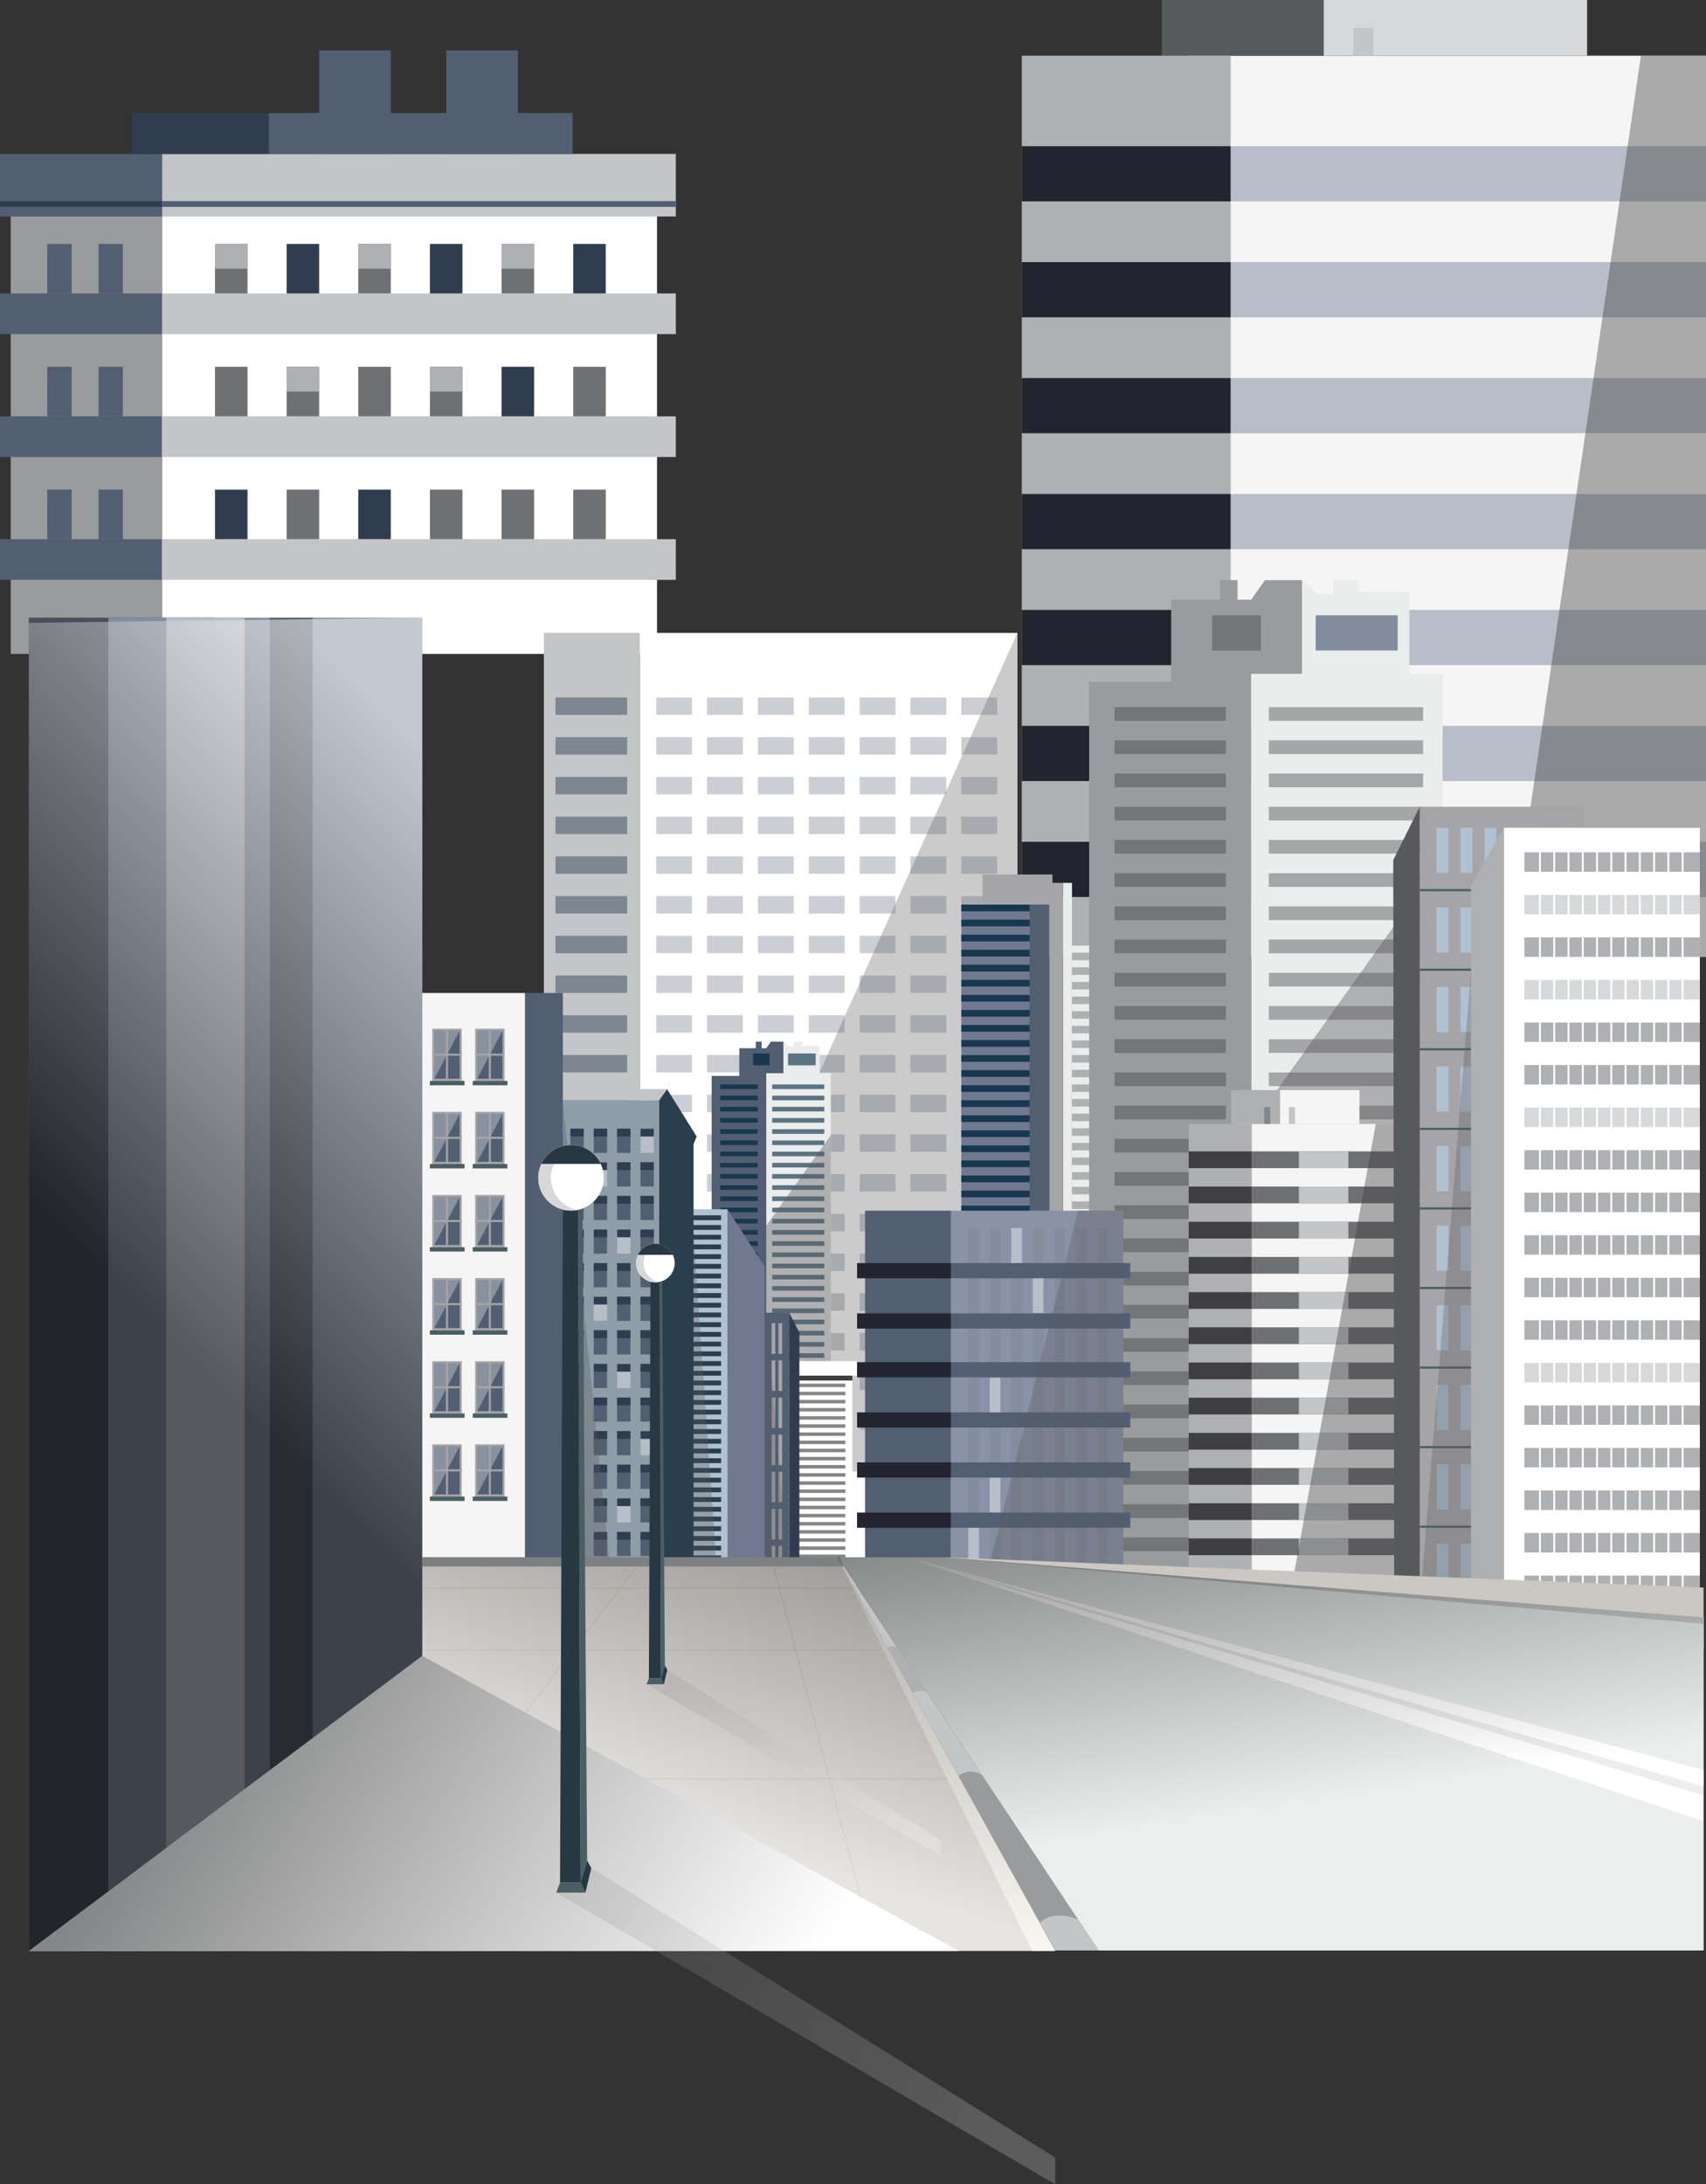 <svg xmlns="http://www.w3.org/2000/svg" xmlns:xlink="http://www.w3.org/1999/xlink" viewBox="0 0 3073.4 3933.18"><rect x="0" y="0" width="3073.4" height="3933.18" fill="#333333" stroke="none"/><defs><style>.cls-1{isolation:isolate;}.cls-2{fill:#f5f5f5;}.cls-3{fill:#d7d8d9;}.cls-18,.cls-23,.cls-4{fill:#58595a;}.cls-5{fill:#afb0b2;}.cls-6{fill:#b8bec7;}.cls-47,.cls-7{fill:#232430;}.cls-8{fill:#c4c5c6;}.cls-15,.cls-24,.cls-46,.cls-9{fill:#3f3f41;}.cls-23,.cls-32,.cls-9{opacity:0.41;}.cls-15,.cls-18,.cls-23,.cls-32,.cls-40,.cls-41,.cls-42,.cls-43,.cls-44,.cls-46,.cls-48,.cls-50,.cls-51,.cls-53,.cls-9{mix-blend-mode:multiply;}.cls-10,.cls-30{fill:#fff;}.cls-11{fill:#9a9b9c;}.cls-12,.cls-16{fill:#525f72;}.cls-13{fill:#303d51;}.cls-14{fill:#6f7071;}.cls-15{opacity:0.13;}.cls-16{opacity:0.61;}.cls-17{opacity:0.3;}.cls-18,.cls-30{opacity:0.31;}.cls-19{fill:#858687;}.cls-20{fill:#ebecec;}.cls-21{fill:#5b7482;}.cls-22{fill:#17384e;}.cls-25{fill:#a5a5a7;}.cls-26,.cls-35,.cls-36{fill:#b0c2d2;}.cls-27{fill:#293f4e;}.cls-28{fill:#717990;}.cls-29{fill:#8e9da7;}.cls-31{fill:#4a5e64;}.cls-33{fill:#828d9d;}.cls-34{fill:#8a92a7;}.cls-35{stroke:#4a5e64;}.cls-35,.cls-36,.cls-37,.cls-40,.cls-41,.cls-42{stroke-miterlimit:10;}.cls-35,.cls-36{stroke-width:3.79px;}.cls-36{stroke:#80150f;}.cls-37,.cls-40,.cls-41,.cls-42{fill:none;}.cls-37{stroke:#fff;stroke-width:3.43px;}.cls-38{fill:#cbc8c1;}.cls-39{fill:#ebeade;}.cls-40,.cls-41,.cls-42{stroke:#847123;opacity:0.24;}.cls-40{stroke-width:2px;}.cls-41{stroke-width:2.3px;}.cls-42{stroke-width:2.84px;}.cls-43,.cls-48,.cls-50{opacity:0.53;}.cls-43{fill:url(#linear-gradient);}.cls-44{fill:url(#linear-gradient-2);}.cls-45{fill:#55637b;}.cls-46{opacity:0.5;}.cls-47{opacity:0.48;}.cls-48{fill:url(#linear-gradient-3);}.cls-49{fill:#7e7f80;}.cls-50{fill:url(#linear-gradient-4);}.cls-51,.cls-53{opacity:0.2;}.cls-51{fill:url(#linear-gradient-5);}.cls-52{fill:#273843;}.cls-53{fill:url(#linear-gradient-6);}</style><linearGradient id="linear-gradient" x1="1060.58" y1="3242.06" x2="1364.58" y2="2262.06" gradientUnits="userSpaceOnUse"><stop offset="0" stop-color="#fff"/><stop offset="1"/></linearGradient><linearGradient id="linear-gradient-2" x1="1307.83" y1="3781.18" x2="329.73" y2="3154.12" gradientUnits="userSpaceOnUse"><stop offset="0" stop-color="#fff"/><stop offset="1" stop-color="#858687"/></linearGradient><linearGradient id="linear-gradient-3" x1="944.79" y1="1519.84" x2="177.79" y2="2277.43" xlink:href="#linear-gradient"/><linearGradient id="linear-gradient-4" x1="2348.53" y1="3245.24" x2="2232.53" y2="2493.24" xlink:href="#linear-gradient"/><linearGradient id="linear-gradient-5" x1="1792.19" y1="3855.72" x2="1088.19" y2="3419.72" xlink:href="#linear-gradient-2"/><linearGradient id="linear-gradient-6" x1="1630.54" y1="3296.63" x2="1215.71" y2="3039.72" xlink:href="#linear-gradient-2"/></defs><title>01</title><g class="cls-1"><g id="Capa_2" data-name="Capa 2"><g id="_15" data-name="15"><rect class="cls-2" x="2139.19" y="100.28" width="934.21" height="1622.76"/><rect class="cls-3" x="2384.38" width="474.81" height="100.28"/><rect class="cls-4" x="2093.01" width="291.36" height="100.28"/><rect class="cls-5" x="1840.76" y="100.28" width="376.28" height="1622.76"/><rect class="cls-6" x="2217.04" y="263.25" width="856.36" height="99.37"/><rect class="cls-6" x="2217.04" y="472.02" width="856.36" height="99.37"/><rect class="cls-6" x="2217.04" y="680.78" width="856.36" height="99.37"/><rect class="cls-6" x="2217.04" y="889.55" width="856.36" height="99.37"/><rect class="cls-6" x="2217.04" y="1098.32" width="856.36" height="99.37"/><rect class="cls-6" x="2217.04" y="1307.09" width="856.36" height="99.37"/><rect class="cls-6" x="2217.04" y="1515.86" width="856.36" height="99.37"/><rect class="cls-7" x="1840.76" y="263.25" width="376.28" height="99.37"/><rect class="cls-7" x="1840.76" y="472.02" width="376.28" height="99.37"/><rect class="cls-7" x="1840.76" y="680.78" width="376.28" height="99.37"/><rect class="cls-7" x="1840.76" y="889.55" width="376.28" height="99.37"/><rect class="cls-7" x="1840.76" y="1098.32" width="376.28" height="99.37"/><rect class="cls-7" x="1840.76" y="1307.09" width="376.28" height="99.37"/><rect class="cls-7" x="1840.76" y="1515.86" width="376.28" height="99.37"/><rect class="cls-8" x="2438.33" y="50.14" width="35.97" height="50.14"/><polygon class="cls-9" points="3073.4 1723.05 3073.4 100.28 2956.17 100.28 2717.47 1723.05 3073.4 1723.05"/></g><g id="_14" data-name="14"><rect class="cls-10" x="291.81" y="389.77" width="891.81" height="787.78"/><rect class="cls-11" x="19.33" y="389.77" width="272.48" height="787.78"/><rect class="cls-8" x="291.81" y="277.14" width="925.73" height="112.63"/><rect class="cls-12" y="277.14" width="291.81" height="112.63"/><rect class="cls-8" x="291.81" y="528.41" width="925.73" height="73.26"/><rect class="cls-13" x="1032.74" y="439.23" width="58.51" height="89.18"/><rect class="cls-14" x="903.66" y="439.23" width="58.51" height="89.18"/><rect class="cls-13" x="774.59" y="439.23" width="58.51" height="89.18"/><rect class="cls-14" x="645.51" y="439.23" width="58.51" height="89.18"/><rect class="cls-13" x="516.44" y="439.23" width="58.51" height="89.18"/><rect class="cls-14" x="387.36" y="439.23" width="58.51" height="89.18"/><rect class="cls-12" y="528.41" width="291.81" height="73.26"/><rect class="cls-12" x="177.5" y="439.23" width="43.88" height="89.18"/><rect class="cls-12" x="85.14" y="439.23" width="43.88" height="89.18"/><rect class="cls-12" y="749.65" width="291.81" height="73.26"/><rect class="cls-12" x="177.5" y="660.47" width="43.88" height="89.18"/><rect class="cls-12" x="85.14" y="660.47" width="43.88" height="89.18"/><rect class="cls-12" y="970.9" width="291.81" height="73.26"/><rect class="cls-12" x="177.5" y="881.72" width="43.88" height="89.18"/><rect class="cls-12" x="85.14" y="881.72" width="43.88" height="89.18"/><rect class="cls-8" x="291.81" y="749.65" width="925.73" height="73.26"/><rect class="cls-14" x="1032.74" y="660.47" width="58.51" height="89.18"/><rect class="cls-13" x="903.66" y="660.47" width="58.51" height="89.18"/><rect class="cls-14" x="774.59" y="660.47" width="58.51" height="89.18"/><rect class="cls-14" x="645.51" y="660.47" width="58.51" height="89.18"/><rect class="cls-14" x="516.44" y="660.47" width="58.51" height="89.18"/><rect class="cls-14" x="387.36" y="660.47" width="58.51" height="89.18"/><rect class="cls-8" x="291.81" y="970.9" width="925.73" height="73.26"/><rect class="cls-14" x="1032.74" y="881.72" width="58.51" height="89.18"/><rect class="cls-14" x="903.66" y="881.72" width="58.51" height="89.18"/><rect class="cls-14" x="774.59" y="881.72" width="58.51" height="89.18"/><rect class="cls-13" x="645.51" y="881.72" width="58.51" height="89.18"/><rect class="cls-14" x="516.44" y="881.72" width="58.51" height="89.18"/><rect class="cls-13" x="387.36" y="881.72" width="58.51" height="89.18"/><rect class="cls-12" x="484.12" y="203.48" width="547.29" height="73.66"/><rect class="cls-12" x="574.95" y="90.77" width="129.08" height="186.37"/><rect class="cls-12" x="803.85" y="90.77" width="129.08" height="186.37"/><rect class="cls-13" x="237.69" y="203.48" width="246.43" height="73.66"/><rect class="cls-12" x="291.81" y="362.15" width="925.73" height="10.35"/><rect class="cls-13" y="362.15" width="291.81" height="10.35"/><rect class="cls-5" x="387.36" y="439.23" width="58.51" height="44.59"/><rect class="cls-5" x="645.51" y="439.23" width="58.51" height="44.59"/><rect class="cls-5" x="903.66" y="439.23" width="58.51" height="44.59"/><rect class="cls-5" x="774.59" y="660.47" width="58.51" height="44.59"/><rect class="cls-5" x="516.44" y="660.47" width="58.51" height="44.59"/></g><g id="skyline_2" data-name="skyline 2"><polygon class="cls-15" points="2819.82 2644.58 2819.82 2370.48 2750.16 2370.48 2750.16 2137.03 2575.96 2137.03 2575.96 2644.58 2498.09 2644.58 2498.09 2370.48 2360.78 2370.48 2360.78 2253.76 2273.69 2253.76 2273.69 2287.11 2236.8 2287.11 2236.8 2301.7 2193.25 2301.7 2193.25 2326.71 2168.66 2326.71 2168.66 2644.58 2140.99 2644.58 2140.99 2253.75 2012.4 2253.75 2012.4 2644.58 1993.46 2644.58 1993.46 2435.1 1827.97 2435.1 1827.97 2644.58 1819.26 2644.58 1819.26 2095.35 1653.78 2095.35 1653.78 2644.58 1608.18 2644.58 1608.18 2236.04 1442.69 2140.16 1442.69 2408 1397.09 2408 1397.09 2349.64 1289 2349.64 1289 2644.58 1069.97 2644.58 1069.97 2188.1 897.58 2188.1 897.58 2644.58 711.34 2644.58 711.34 2024.47 538.95 2024.47 538.95 2357.97 483.74 2357.97 483.74 2278.76 311.36 2278.76 311.36 2435.1 256.02 2435.1 256.02 2644.58 207.08 2644.58 207.08 2253.75 41.64 2253.75 41.64 3534.55 3069.05 3534.55 3069.05 2644.58 2819.82 2644.58"/></g><g id="_13" data-name="13"><rect class="cls-10" x="1152.53" y="1139.65" width="680.37" height="1714.28"/><rect class="cls-8" x="979.82" y="1139.65" width="172.71" height="1714.28"/><rect class="cls-16" x="1000.76" y="1255.94" width="129.1" height="31.4"/><g class="cls-17"><rect class="cls-12" x="1182.19" y="1255.94" width="64.55" height="31.4"/><rect class="cls-12" x="1273.8" y="1255.94" width="64.55" height="31.4"/><rect class="cls-12" x="1365.42" y="1255.94" width="64.55" height="31.4"/><rect class="cls-12" x="1457.03" y="1255.94" width="64.55" height="31.4"/><rect class="cls-12" x="1548.64" y="1255.94" width="64.55" height="31.4"/><rect class="cls-12" x="1640.26" y="1255.94" width="64.55" height="31.4"/><rect class="cls-12" x="1731.87" y="1255.94" width="64.55" height="31.4"/></g><g class="cls-17"><rect class="cls-12" x="1182.19" y="1327.47" width="64.55" height="31.4"/><rect class="cls-12" x="1273.8" y="1327.47" width="64.55" height="31.4"/><rect class="cls-12" x="1365.42" y="1327.47" width="64.55" height="31.4"/><rect class="cls-12" x="1457.03" y="1327.47" width="64.55" height="31.4"/><rect class="cls-12" x="1548.64" y="1327.47" width="64.55" height="31.4"/><rect class="cls-12" x="1640.26" y="1327.47" width="64.55" height="31.4"/><rect class="cls-12" x="1731.87" y="1327.47" width="64.55" height="31.4"/></g><g class="cls-17"><rect class="cls-12" x="1182.19" y="1398.99" width="64.55" height="31.4"/><rect class="cls-12" x="1273.8" y="1398.99" width="64.55" height="31.4"/><rect class="cls-12" x="1365.42" y="1398.99" width="64.55" height="31.4"/><rect class="cls-12" x="1457.03" y="1398.99" width="64.55" height="31.4"/><rect class="cls-12" x="1548.64" y="1398.99" width="64.55" height="31.4"/><rect class="cls-12" x="1640.26" y="1398.99" width="64.55" height="31.4"/><rect class="cls-12" x="1731.87" y="1398.99" width="64.55" height="31.4"/></g><g class="cls-17"><rect class="cls-12" x="1182.19" y="1470.52" width="64.55" height="31.4"/><rect class="cls-12" x="1273.8" y="1470.52" width="64.55" height="31.4"/><rect class="cls-12" x="1365.42" y="1470.52" width="64.55" height="31.4"/><rect class="cls-12" x="1457.03" y="1470.52" width="64.55" height="31.4"/><rect class="cls-12" x="1548.64" y="1470.52" width="64.55" height="31.4"/><rect class="cls-12" x="1640.26" y="1470.52" width="64.55" height="31.4"/><rect class="cls-12" x="1731.87" y="1470.52" width="64.55" height="31.4"/></g><g class="cls-17"><rect class="cls-12" x="1182.19" y="1542.04" width="64.55" height="31.4"/><rect class="cls-12" x="1273.8" y="1542.04" width="64.55" height="31.4"/><rect class="cls-12" x="1365.42" y="1542.04" width="64.55" height="31.4"/><rect class="cls-12" x="1457.03" y="1542.04" width="64.55" height="31.4"/><rect class="cls-12" x="1548.64" y="1542.04" width="64.55" height="31.4"/><rect class="cls-12" x="1640.26" y="1542.04" width="64.55" height="31.4"/><rect class="cls-12" x="1731.87" y="1542.04" width="64.55" height="31.4"/></g><g class="cls-17"><rect class="cls-12" x="1182.19" y="1613.57" width="64.55" height="31.4"/><rect class="cls-12" x="1273.8" y="1613.57" width="64.55" height="31.4"/><rect class="cls-12" x="1365.42" y="1613.57" width="64.55" height="31.4"/><rect class="cls-12" x="1457.03" y="1613.57" width="64.55" height="31.4"/><rect class="cls-12" x="1548.64" y="1613.57" width="64.55" height="31.4"/><rect class="cls-12" x="1640.26" y="1613.57" width="64.55" height="31.4"/><rect class="cls-12" x="1731.87" y="1613.57" width="64.55" height="31.4"/></g><g class="cls-17"><rect class="cls-12" x="1182.19" y="1685.09" width="64.55" height="31.4"/><rect class="cls-12" x="1273.8" y="1685.09" width="64.55" height="31.4"/><rect class="cls-12" x="1365.42" y="1685.09" width="64.55" height="31.4"/><rect class="cls-12" x="1457.03" y="1685.09" width="64.55" height="31.4"/><rect class="cls-12" x="1548.64" y="1685.09" width="64.55" height="31.4"/><rect class="cls-12" x="1640.26" y="1685.09" width="64.55" height="31.4"/><rect class="cls-12" x="1731.87" y="1685.09" width="64.55" height="31.4"/></g><g class="cls-17"><rect class="cls-12" x="1182.19" y="1756.62" width="64.55" height="31.4"/><rect class="cls-12" x="1273.8" y="1756.62" width="64.55" height="31.4"/><rect class="cls-12" x="1365.42" y="1756.62" width="64.55" height="31.4"/><rect class="cls-12" x="1457.03" y="1756.62" width="64.55" height="31.4"/><rect class="cls-12" x="1548.64" y="1756.62" width="64.55" height="31.4"/><rect class="cls-12" x="1640.26" y="1756.62" width="64.55" height="31.4"/><rect class="cls-12" x="1731.87" y="1756.62" width="64.55" height="31.4"/></g><g class="cls-17"><rect class="cls-12" x="1182.19" y="1828.15" width="64.55" height="31.4"/><rect class="cls-12" x="1273.8" y="1828.15" width="64.55" height="31.4"/><rect class="cls-12" x="1365.42" y="1828.15" width="64.55" height="31.4"/><rect class="cls-12" x="1457.03" y="1828.15" width="64.55" height="31.4"/><rect class="cls-12" x="1548.64" y="1828.15" width="64.55" height="31.4"/><rect class="cls-12" x="1640.26" y="1828.15" width="64.55" height="31.4"/><rect class="cls-12" x="1731.87" y="1828.15" width="64.55" height="31.4"/></g><g class="cls-17"><rect class="cls-12" x="1182.19" y="1899.67" width="64.55" height="31.4"/><rect class="cls-12" x="1273.8" y="1899.67" width="64.55" height="31.4"/><rect class="cls-12" x="1365.42" y="1899.67" width="64.55" height="31.4"/><rect class="cls-12" x="1457.03" y="1899.67" width="64.55" height="31.4"/><rect class="cls-12" x="1548.64" y="1899.67" width="64.55" height="31.4"/><rect class="cls-12" x="1640.26" y="1899.67" width="64.55" height="31.4"/><rect class="cls-12" x="1731.87" y="1899.67" width="64.55" height="31.4"/></g><g class="cls-17"><rect class="cls-12" x="1182.19" y="1971.2" width="64.55" height="31.4"/><rect class="cls-12" x="1273.8" y="1971.2" width="64.55" height="31.4"/><rect class="cls-12" x="1365.42" y="1971.2" width="64.55" height="31.4"/><rect class="cls-12" x="1457.03" y="1971.2" width="64.55" height="31.4"/><rect class="cls-12" x="1548.64" y="1971.2" width="64.55" height="31.4"/><rect class="cls-12" x="1640.26" y="1971.2" width="64.55" height="31.4"/><rect class="cls-12" x="1731.87" y="1971.2" width="64.55" height="31.4"/></g><g class="cls-17"><rect class="cls-12" x="1182.19" y="2042.72" width="64.55" height="31.4"/><rect class="cls-12" x="1273.8" y="2042.72" width="64.55" height="31.4"/><rect class="cls-12" x="1365.42" y="2042.72" width="64.55" height="31.4"/><rect class="cls-12" x="1457.03" y="2042.72" width="64.55" height="31.4"/><rect class="cls-12" x="1548.64" y="2042.72" width="64.55" height="31.4"/><rect class="cls-12" x="1640.26" y="2042.72" width="64.55" height="31.4"/><rect class="cls-12" x="1731.87" y="2042.72" width="64.55" height="31.4"/></g><g class="cls-17"><rect class="cls-12" x="1182.19" y="2114.25" width="64.55" height="31.4"/><rect class="cls-12" x="1273.8" y="2114.25" width="64.55" height="31.4"/><rect class="cls-12" x="1365.42" y="2114.25" width="64.55" height="31.4"/><rect class="cls-12" x="1457.03" y="2114.25" width="64.55" height="31.4"/><rect class="cls-12" x="1548.64" y="2114.25" width="64.55" height="31.4"/><rect class="cls-12" x="1640.26" y="2114.25" width="64.55" height="31.4"/><rect class="cls-12" x="1731.87" y="2114.25" width="64.55" height="31.4"/></g><g class="cls-17"><rect class="cls-12" x="1182.19" y="2185.78" width="64.55" height="31.4"/><rect class="cls-12" x="1273.8" y="2185.78" width="64.55" height="31.4"/><rect class="cls-12" x="1365.42" y="2185.78" width="64.55" height="31.4"/><rect class="cls-12" x="1457.03" y="2185.78" width="64.55" height="31.4"/><rect class="cls-12" x="1548.64" y="2185.78" width="64.55" height="31.4"/><rect class="cls-12" x="1640.26" y="2185.78" width="64.55" height="31.4"/><rect class="cls-12" x="1731.87" y="2185.78" width="64.55" height="31.4"/></g><g class="cls-17"><rect class="cls-12" x="1182.19" y="2257.3" width="64.55" height="31.4"/><rect class="cls-12" x="1273.8" y="2257.3" width="64.55" height="31.4"/><rect class="cls-12" x="1365.42" y="2257.3" width="64.55" height="31.4"/><rect class="cls-12" x="1457.03" y="2257.3" width="64.55" height="31.4"/><rect class="cls-12" x="1548.64" y="2257.3" width="64.55" height="31.4"/><rect class="cls-12" x="1640.26" y="2257.3" width="64.55" height="31.4"/><rect class="cls-12" x="1731.87" y="2257.3" width="64.55" height="31.4"/></g><g class="cls-17"><rect class="cls-4" x="1182.19" y="2328.83" width="64.55" height="31.4"/><rect class="cls-4" x="1273.8" y="2328.83" width="64.55" height="31.4"/><rect class="cls-4" x="1365.42" y="2328.83" width="64.55" height="31.4"/><rect class="cls-4" x="1457.03" y="2328.83" width="64.55" height="31.4"/><rect class="cls-4" x="1548.64" y="2328.83" width="64.55" height="31.4"/><rect class="cls-4" x="1640.26" y="2328.83" width="64.55" height="31.4"/><rect class="cls-4" x="1731.87" y="2328.83" width="64.55" height="31.4"/></g><g class="cls-17"><rect class="cls-4" x="1182.19" y="2400.35" width="64.55" height="31.4"/><rect class="cls-4" x="1273.8" y="2400.35" width="64.55" height="31.4"/><rect class="cls-4" x="1365.42" y="2400.35" width="64.55" height="31.4"/><rect class="cls-4" x="1457.03" y="2400.35" width="64.55" height="31.4"/><rect class="cls-4" x="1548.64" y="2400.35" width="64.55" height="31.4"/><rect class="cls-4" x="1640.26" y="2400.35" width="64.55" height="31.4"/><rect class="cls-4" x="1731.87" y="2400.35" width="64.55" height="31.4"/></g><g class="cls-17"><rect class="cls-4" x="1182.19" y="2471.88" width="64.55" height="31.4"/><rect class="cls-4" x="1273.8" y="2471.88" width="64.55" height="31.4"/><rect class="cls-4" x="1365.42" y="2471.88" width="64.55" height="31.4"/><rect class="cls-4" x="1457.03" y="2471.88" width="64.55" height="31.4"/><rect class="cls-4" x="1548.64" y="2471.88" width="64.55" height="31.4"/><rect class="cls-4" x="1640.26" y="2471.88" width="64.55" height="31.4"/><rect class="cls-4" x="1731.87" y="2471.88" width="64.55" height="31.4"/></g><g class="cls-17"><rect class="cls-4" x="1182.19" y="2543.4" width="64.55" height="31.4"/><rect class="cls-4" x="1273.8" y="2543.4" width="64.55" height="31.4"/><rect class="cls-4" x="1365.42" y="2543.4" width="64.55" height="31.4"/><rect class="cls-4" x="1457.03" y="2543.4" width="64.55" height="31.4"/><rect class="cls-4" x="1548.64" y="2543.4" width="64.55" height="31.4"/><rect class="cls-4" x="1640.26" y="2543.4" width="64.55" height="31.4"/><rect class="cls-4" x="1731.87" y="2543.4" width="64.55" height="31.4"/></g><rect class="cls-16" x="1000.76" y="1327.47" width="129.1" height="31.4"/><rect class="cls-16" x="1000.76" y="1398.99" width="129.1" height="31.4"/><rect class="cls-16" x="1000.76" y="1470.52" width="129.1" height="31.4"/><rect class="cls-16" x="1000.76" y="1542.04" width="129.1" height="31.4"/><rect class="cls-16" x="1000.76" y="1613.57" width="129.1" height="31.4"/><rect class="cls-16" x="1000.76" y="1685.09" width="129.1" height="31.4"/><rect class="cls-16" x="1000.76" y="1756.62" width="129.1" height="31.4"/><rect class="cls-16" x="1000.76" y="1828.15" width="129.1" height="31.4"/><rect class="cls-16" x="1000.76" y="1899.67" width="129.1" height="31.4"/><rect class="cls-16" x="1000.76" y="1971.2" width="129.1" height="31.4"/><rect class="cls-16" x="1000.76" y="2042.72" width="129.1" height="31.4"/><rect class="cls-16" x="1000.76" y="2114.25" width="129.1" height="31.4"/><rect class="cls-16" x="1000.76" y="2185.78" width="129.1" height="31.4"/><rect class="cls-16" x="1000.76" y="2257.3" width="129.1" height="31.4"/><rect class="cls-16" x="1000.76" y="2328.83" width="129.1" height="31.4"/><rect class="cls-16" x="1000.76" y="2400.35" width="129.1" height="31.4"/><rect class="cls-16" x="1000.76" y="2471.88" width="129.1" height="31.4"/><rect class="cls-16" x="1000.76" y="2543.4" width="129.1" height="31.4"/><polygon class="cls-18" points="1832.9 1139.65 1152.53 2649.75 1832.9 2649.75 1832.9 1139.65"/><rect class="cls-19" x="1421.66" y="2828.67" width="101.25" height="6.27"/></g><g id="_12" data-name="12"><polygon class="cls-12" points="1282.05 2485.45 1282.05 1937.35 1331.87 1937.35 1331.87 1887.52 1361.53 1887.52 1361.53 1875.65 1372.21 1875.65 1372.21 1887.52 1380.51 1887.52 1388.82 1875.65 1411.36 1875.65 1411.36 1932.6 1380.51 1932.6 1380.51 2485.45 1282.05 2485.45"/><polygon class="cls-20" points="1380.51 2485.45 1496.78 2485.45 1496.78 1932.6 1476.61 1932.6 1476.61 1882.77 1445.77 1882.77 1445.77 1875.65 1430.34 1875.65 1430.34 1883.96 1420.85 1883.96 1411.36 1875.65 1411.36 1932.6 1380.51 1932.6 1380.51 2485.45"/><rect class="cls-21" x="1391.19" y="1952.77" width="93.72" height="8.3"/><rect class="cls-21" x="1391.19" y="1972.94" width="93.72" height="8.3"/><rect class="cls-21" x="1391.19" y="1993.11" width="93.72" height="8.3"/><rect class="cls-21" x="1391.19" y="2013.27" width="93.72" height="8.3"/><rect class="cls-21" x="1391.19" y="2033.44" width="93.72" height="8.3"/><rect class="cls-21" x="1391.19" y="2053.61" width="93.72" height="8.3"/><rect class="cls-21" x="1391.19" y="2073.78" width="93.72" height="8.3"/><rect class="cls-21" x="1391.19" y="2093.95" width="93.72" height="8.3"/><rect class="cls-21" x="1391.19" y="2114.12" width="93.72" height="8.3"/><rect class="cls-21" x="1391.19" y="2134.28" width="93.72" height="8.3"/><rect class="cls-21" x="1391.19" y="2154.45" width="93.72" height="8.3"/><rect class="cls-21" x="1391.19" y="2174.62" width="93.72" height="8.3"/><rect class="cls-21" x="1391.19" y="2194.79" width="93.72" height="8.3"/><rect class="cls-21" x="1391.19" y="2214.96" width="93.72" height="8.3"/><rect class="cls-21" x="1391.19" y="2235.13" width="93.72" height="8.3"/><rect class="cls-21" x="1391.19" y="2255.3" width="93.72" height="8.3"/><rect class="cls-21" x="1391.19" y="2275.46" width="93.72" height="8.3"/><rect class="cls-21" x="1391.19" y="2295.63" width="93.72" height="8.3"/><rect class="cls-21" x="1391.19" y="2315.8" width="93.72" height="8.3"/><rect class="cls-21" x="1391.19" y="2335.97" width="93.72" height="8.3"/><rect class="cls-21" x="1391.19" y="2356.14" width="93.72" height="8.3"/><rect class="cls-21" x="1391.19" y="2376.31" width="93.72" height="8.3"/><rect class="cls-21" x="1391.19" y="2396.47" width="93.72" height="8.3"/><rect class="cls-21" x="1391.19" y="2416.64" width="93.72" height="8.3"/><rect class="cls-21" x="1391.19" y="2436.81" width="93.72" height="8.3"/><rect class="cls-21" x="1391.19" y="2456.98" width="93.72" height="8.3"/><rect class="cls-21" x="1419.66" y="1897.01" width="49.83" height="21.35"/><rect class="cls-22" x="1356.79" y="1897.01" width="29.66" height="21.35"/><rect class="cls-22" x="1297.47" y="1952.77" width="67.62" height="8.3"/><rect class="cls-22" x="1297.47" y="1972.94" width="67.62" height="8.3"/><rect class="cls-22" x="1297.47" y="1993.11" width="67.62" height="8.3"/><rect class="cls-22" x="1297.47" y="2013.27" width="67.62" height="8.3"/><rect class="cls-22" x="1297.47" y="2033.44" width="67.62" height="8.3"/><rect class="cls-22" x="1297.47" y="2053.61" width="67.62" height="8.3"/><rect class="cls-22" x="1297.47" y="2073.78" width="67.62" height="8.3"/><rect class="cls-22" x="1297.47" y="2093.95" width="67.62" height="8.3"/><rect class="cls-22" x="1297.47" y="2114.12" width="67.62" height="8.3"/><rect class="cls-22" x="1297.47" y="2134.28" width="67.62" height="8.3"/><rect class="cls-22" x="1297.47" y="2154.45" width="67.62" height="8.3"/><rect class="cls-22" x="1297.47" y="2174.62" width="67.62" height="8.3"/><rect class="cls-22" x="1297.47" y="2194.79" width="67.62" height="8.3"/><rect class="cls-22" x="1297.47" y="2214.96" width="67.62" height="8.3"/><rect class="cls-22" x="1297.47" y="2235.13" width="67.62" height="8.3"/><rect class="cls-22" x="1297.47" y="2255.3" width="67.62" height="8.3"/><rect class="cls-22" x="1297.47" y="2275.46" width="67.62" height="8.3"/><rect class="cls-22" x="1297.47" y="2295.63" width="67.62" height="8.3"/><rect class="cls-22" x="1297.47" y="2315.8" width="67.62" height="8.3"/><rect class="cls-22" x="1297.47" y="2335.97" width="67.62" height="8.3"/><rect class="cls-22" x="1297.47" y="2356.14" width="67.62" height="8.3"/><rect class="cls-22" x="1297.47" y="2376.31" width="67.62" height="8.3"/><rect class="cls-22" x="1297.47" y="2396.47" width="67.62" height="8.3"/><rect class="cls-22" x="1297.47" y="2416.64" width="67.62" height="8.3"/><rect class="cls-22" x="1297.47" y="2436.81" width="67.62" height="8.3"/><rect class="cls-22" x="1297.47" y="2456.98" width="67.62" height="8.3"/><polygon class="cls-23" points="1496.78 2043.95 1380.51 2206.94 1380.51 2485.26 1496.78 2485.26 1496.78 2043.95"/></g><g id="_11" data-name="11"><rect class="cls-10" x="1421.66" y="2450.93" width="122.05" height="26.2"/><rect class="cls-10" x="1421.66" y="2477.13" width="113.91" height="363.85"/><rect class="cls-24" x="1421.66" y="2477.13" width="113.91" height="8.8"/><rect class="cls-19" x="1421.66" y="2491.46" width="101.25" height="6.27"/><rect class="cls-19" x="1421.66" y="2506.12" width="101.25" height="6.27"/><rect class="cls-19" x="1421.66" y="2520.78" width="101.25" height="6.27"/><rect class="cls-19" x="1421.66" y="2535.44" width="101.25" height="6.27"/><rect class="cls-19" x="1421.66" y="2550.11" width="101.25" height="6.27"/><rect class="cls-19" x="1421.66" y="2564.77" width="101.25" height="6.27"/><rect class="cls-19" x="1421.66" y="2579.43" width="101.25" height="6.27"/><rect class="cls-19" x="1421.66" y="2594.09" width="101.25" height="6.27"/><rect class="cls-19" x="1421.66" y="2608.75" width="101.25" height="6.27"/><rect class="cls-19" x="1421.66" y="2623.41" width="101.25" height="6.27"/><rect class="cls-19" x="1421.66" y="2638.07" width="101.25" height="6.27"/><rect class="cls-19" x="1421.66" y="2652.73" width="101.25" height="6.27"/><rect class="cls-19" x="1421.66" y="2667.39" width="101.25" height="6.27"/><rect class="cls-19" x="1421.66" y="2682.06" width="101.25" height="6.27"/><rect class="cls-19" x="1421.66" y="2696.72" width="101.25" height="6.27"/><rect class="cls-19" x="1421.66" y="2711.38" width="101.25" height="6.27"/><rect class="cls-19" x="1421.66" y="2726.04" width="101.25" height="6.27"/><rect class="cls-19" x="1421.66" y="2740.7" width="101.25" height="6.27"/><rect class="cls-19" x="1421.66" y="2755.36" width="101.25" height="6.27"/><rect class="cls-19" x="1421.66" y="2770.02" width="101.25" height="6.27"/><rect class="cls-19" x="1421.66" y="2784.68" width="101.25" height="6.27"/><rect class="cls-19" x="1421.66" y="2799.34" width="101.25" height="6.27"/><rect class="cls-19" x="1421.66" y="2814.01" width="101.25" height="6.27"/></g><g id="_10" data-name="10"><rect class="cls-12" x="1347.01" y="2363.85" width="74.65" height="477.13"/><rect class="cls-25" x="1402.43" y="2382.75" width="6.62" height="55.04"/><rect class="cls-25" x="1390.1" y="2382.75" width="6.62" height="55.04"/><rect class="cls-25" x="1402.43" y="2449.61" width="6.62" height="55.04"/><rect class="cls-25" x="1390.1" y="2449.61" width="6.62" height="55.04"/><rect class="cls-25" x="1402.43" y="2516.48" width="6.62" height="55.04"/><rect class="cls-25" x="1390.1" y="2516.48" width="6.62" height="55.04"/><rect class="cls-25" x="1402.43" y="2583.34" width="6.62" height="55.04"/><rect class="cls-25" x="1390.1" y="2583.34" width="6.62" height="55.04"/><rect class="cls-25" x="1402.43" y="2650.21" width="6.62" height="55.04"/><rect class="cls-25" x="1390.1" y="2650.21" width="6.62" height="55.04"/><rect class="cls-25" x="1402.43" y="2717.07" width="6.62" height="55.04"/><rect class="cls-25" x="1390.1" y="2717.07" width="6.62" height="55.04"/><rect class="cls-25" x="1402.43" y="2783.93" width="6.62" height="55.04"/><rect class="cls-25" x="1390.1" y="2783.93" width="6.62" height="55.04"/><polygon class="cls-13" points="1421.66 2363.85 1440.09 2399.42 1440.09 2840.98 1421.66 2840.98 1421.66 2363.85"/><polygon class="cls-18" points="1380.39 2363.85 1421.66 2840.98 1380.39 2840.98 1380.39 2363.85"/></g><g id="_9" data-name="9"><rect class="cls-26" x="1132.73" y="2177.54" width="177.85" height="663.45"/><rect class="cls-27" x="1150.79" y="2188.46" width="148.27" height="8.7"/><rect class="cls-27" x="1150.79" y="2205.96" width="148.27" height="8.7"/><rect class="cls-27" x="1150.79" y="2223.46" width="148.27" height="8.7"/><rect class="cls-27" x="1150.79" y="2240.95" width="148.27" height="8.7"/><rect class="cls-27" x="1150.79" y="2258.45" width="148.27" height="8.7"/><rect class="cls-27" x="1150.79" y="2275.95" width="148.27" height="8.7"/><rect class="cls-27" x="1150.79" y="2293.45" width="148.27" height="8.7"/><rect class="cls-27" x="1150.79" y="2310.95" width="148.27" height="8.7"/><rect class="cls-27" x="1150.79" y="2328.45" width="148.27" height="8.7"/><rect class="cls-27" x="1150.79" y="2345.94" width="148.27" height="8.7"/><rect class="cls-27" x="1150.79" y="2363.44" width="148.27" height="8.7"/><rect class="cls-27" x="1150.79" y="2380.94" width="148.27" height="8.7"/><rect class="cls-27" x="1150.79" y="2398.44" width="148.27" height="8.7"/><rect class="cls-27" x="1150.79" y="2415.94" width="148.27" height="8.7"/><rect class="cls-27" x="1150.79" y="2433.44" width="148.27" height="8.7"/><rect class="cls-27" x="1150.79" y="2450.93" width="148.27" height="8.7"/><rect class="cls-27" x="1150.79" y="2468.43" width="148.27" height="8.7"/><rect class="cls-27" x="1150.79" y="2485.93" width="148.27" height="8.7"/><rect class="cls-27" x="1150.79" y="2503.43" width="148.27" height="8.7"/><rect class="cls-27" x="1150.79" y="2520.93" width="148.27" height="8.7"/><rect class="cls-27" x="1150.79" y="2538.42" width="148.27" height="8.7"/><rect class="cls-27" x="1150.79" y="2555.92" width="148.27" height="8.7"/><rect class="cls-27" x="1150.79" y="2573.42" width="148.27" height="8.7"/><rect class="cls-27" x="1150.79" y="2590.92" width="148.27" height="8.7"/><rect class="cls-27" x="1150.79" y="2608.42" width="148.27" height="8.7"/><rect class="cls-27" x="1150.79" y="2625.92" width="148.27" height="8.7"/><rect class="cls-27" x="1150.79" y="2643.41" width="148.27" height="8.7"/><rect class="cls-27" x="1150.79" y="2660.91" width="148.27" height="8.7"/><rect class="cls-27" x="1150.79" y="2678.41" width="148.27" height="8.7"/><rect class="cls-27" x="1150.79" y="2695.91" width="148.27" height="8.7"/><rect class="cls-27" x="1150.79" y="2713.41" width="148.27" height="8.7"/><rect class="cls-27" x="1150.79" y="2730.91" width="148.27" height="8.7"/><rect class="cls-27" x="1150.79" y="2748.4" width="148.27" height="8.7"/><rect class="cls-27" x="1150.79" y="2765.9" width="148.27" height="8.7"/><rect class="cls-27" x="1150.79" y="2783.4" width="148.27" height="8.7"/><rect class="cls-27" x="1150.79" y="2800.9" width="148.27" height="8.7"/><rect class="cls-27" x="1150.79" y="2818.4" width="148.27" height="8.7"/><polygon class="cls-28" points="1310.58 2177.54 1377.34 2280.3 1377.34 2840.98 1310.58 2840.98 1310.58 2177.54"/><polygon class="cls-18" points="1246.38 2177.54 1292.23 2840.98 1246.38 2840.98 1246.38 2177.54"/></g><g id="_8" data-name="8"><polygon class="cls-27" points="1249.44 2840.98 1249.44 2060.43 1255.03 2046.47 1201.71 1961.14 1187.42 1981.31 1187.42 2840.98 1249.44 2840.98"/><polygon class="cls-8" points="1187.42 1981.31 1013.98 1981.31 1013.98 1961.14 1201.71 1961.14 1187.42 1981.31"/><rect class="cls-29" x="1013.98" y="1981.31" width="173.45" height="859.67"/><rect class="cls-6" x="1153.84" y="2032.51" width="24.05" height="43.44"/><rect class="cls-13" x="1153.84" y="2032.51" width="24.05" height="13.96"/><rect class="cls-12" x="1111.73" y="2032.51" width="24.05" height="43.44"/><rect class="cls-13" x="1111.73" y="2032.51" width="24.05" height="13.96"/><rect class="cls-12" x="1069.61" y="2032.51" width="24.05" height="43.44"/><rect class="cls-13" x="1069.61" y="2032.51" width="24.05" height="13.96"/><rect class="cls-12" x="1027.5" y="2032.51" width="24.05" height="43.44"/><rect class="cls-13" x="1027.5" y="2032.51" width="24.05" height="13.96"/><rect class="cls-12" x="1153.84" y="2093.01" width="24.05" height="43.44"/><rect class="cls-13" x="1153.84" y="2093.01" width="24.05" height="13.96"/><rect class="cls-12" x="1111.73" y="2093.01" width="24.05" height="43.44"/><rect class="cls-13" x="1111.73" y="2093.01" width="24.05" height="13.96"/><rect class="cls-6" x="1069.61" y="2093.01" width="24.05" height="43.44"/><rect class="cls-13" x="1069.61" y="2093.01" width="24.05" height="13.96"/><rect class="cls-12" x="1027.5" y="2093.01" width="24.05" height="43.44"/><rect class="cls-13" x="1027.5" y="2093.01" width="24.05" height="13.96"/><rect class="cls-12" x="1153.84" y="2153.52" width="24.05" height="43.44"/><rect class="cls-13" x="1153.84" y="2153.52" width="24.05" height="13.96"/><rect class="cls-12" x="1111.73" y="2153.52" width="24.05" height="43.44"/><rect class="cls-13" x="1111.73" y="2153.52" width="24.05" height="13.96"/><rect class="cls-12" x="1069.61" y="2153.52" width="24.05" height="43.44"/><rect class="cls-13" x="1069.61" y="2153.52" width="24.05" height="13.96"/><rect class="cls-12" x="1027.5" y="2153.52" width="24.05" height="43.44"/><rect class="cls-13" x="1027.5" y="2153.52" width="24.05" height="13.96"/><rect class="cls-12" x="1153.84" y="2214.02" width="24.05" height="43.44"/><rect class="cls-13" x="1153.84" y="2214.02" width="24.05" height="13.96"/><rect class="cls-6" x="1111.73" y="2214.02" width="24.05" height="43.44"/><rect class="cls-13" x="1111.73" y="2214.02" width="24.05" height="13.96"/><rect class="cls-12" x="1069.61" y="2214.02" width="24.05" height="43.44"/><rect class="cls-13" x="1069.61" y="2214.02" width="24.05" height="13.96"/><rect class="cls-12" x="1027.5" y="2214.02" width="24.05" height="43.44"/><rect class="cls-13" x="1027.5" y="2214.02" width="24.05" height="13.96"/><rect class="cls-12" x="1153.84" y="2274.52" width="24.05" height="43.44"/><rect class="cls-13" x="1153.84" y="2274.52" width="24.05" height="13.96"/><rect class="cls-12" x="1111.73" y="2274.52" width="24.05" height="43.44"/><rect class="cls-13" x="1111.73" y="2274.52" width="24.05" height="13.96"/><rect class="cls-12" x="1069.61" y="2274.52" width="24.05" height="43.44"/><rect class="cls-13" x="1069.61" y="2274.52" width="24.05" height="13.96"/><rect class="cls-12" x="1027.5" y="2274.52" width="24.05" height="43.44"/><rect class="cls-13" x="1027.5" y="2274.52" width="24.05" height="13.96"/><rect class="cls-12" x="1153.84" y="2335.03" width="24.05" height="43.44"/><rect class="cls-13" x="1153.84" y="2335.03" width="24.05" height="13.96"/><rect class="cls-12" x="1111.73" y="2335.03" width="24.05" height="43.44"/><rect class="cls-13" x="1111.73" y="2335.03" width="24.05" height="13.96"/><rect class="cls-6" x="1069.61" y="2335.03" width="24.05" height="43.44"/><rect class="cls-13" x="1069.61" y="2335.03" width="24.05" height="13.96"/><rect class="cls-12" x="1027.5" y="2335.03" width="24.05" height="43.44"/><rect class="cls-13" x="1027.5" y="2335.03" width="24.05" height="13.96"/><rect class="cls-12" x="1153.84" y="2395.53" width="24.05" height="43.44"/><rect class="cls-13" x="1153.84" y="2395.53" width="24.05" height="13.96"/><rect class="cls-12" x="1111.73" y="2395.53" width="24.05" height="43.44"/><rect class="cls-13" x="1111.73" y="2395.53" width="24.05" height="13.96"/><rect class="cls-12" x="1069.61" y="2395.53" width="24.05" height="43.44"/><rect class="cls-13" x="1069.61" y="2395.53" width="24.05" height="13.96"/><rect class="cls-12" x="1027.5" y="2395.53" width="24.05" height="43.44"/><rect class="cls-13" x="1027.5" y="2395.53" width="24.05" height="13.96"/><rect class="cls-12" x="1153.84" y="2456.03" width="24.05" height="43.44"/><rect class="cls-13" x="1153.84" y="2456.03" width="24.05" height="13.96"/><rect class="cls-6" x="1111.73" y="2456.03" width="24.05" height="43.44"/><rect class="cls-13" x="1111.73" y="2456.03" width="24.05" height="13.96"/><rect class="cls-12" x="1069.61" y="2456.03" width="24.05" height="43.44"/><rect class="cls-13" x="1069.61" y="2456.03" width="24.05" height="13.96"/><rect class="cls-12" x="1027.5" y="2456.03" width="24.05" height="43.44"/><rect class="cls-13" x="1027.5" y="2456.03" width="24.05" height="13.96"/><rect class="cls-12" x="1153.84" y="2516.54" width="24.05" height="43.44"/><rect class="cls-13" x="1153.84" y="2516.54" width="24.05" height="13.96"/><rect class="cls-12" x="1111.73" y="2516.54" width="24.05" height="43.44"/><rect class="cls-13" x="1111.73" y="2516.54" width="24.05" height="13.96"/><rect class="cls-12" x="1069.61" y="2516.54" width="24.05" height="43.44"/><rect class="cls-13" x="1069.61" y="2516.54" width="24.05" height="13.96"/><rect class="cls-12" x="1027.5" y="2516.54" width="24.05" height="43.44"/><rect class="cls-13" x="1027.5" y="2516.54" width="24.05" height="13.96"/><rect class="cls-6" x="1153.84" y="2577.04" width="24.05" height="43.44"/><rect class="cls-13" x="1153.84" y="2577.04" width="24.05" height="13.96"/><rect class="cls-12" x="1111.73" y="2577.04" width="24.05" height="43.44"/><rect class="cls-13" x="1111.73" y="2577.04" width="24.05" height="13.96"/><rect class="cls-12" x="1069.61" y="2577.04" width="24.05" height="43.44"/><rect class="cls-13" x="1069.61" y="2577.04" width="24.05" height="13.96"/><rect class="cls-12" x="1027.5" y="2577.04" width="24.05" height="43.44"/><rect class="cls-13" x="1027.5" y="2577.04" width="24.05" height="13.96"/><rect class="cls-12" x="1153.84" y="2637.55" width="24.05" height="43.44"/><rect class="cls-13" x="1153.84" y="2637.55" width="24.05" height="13.96"/><rect class="cls-12" x="1111.73" y="2637.55" width="24.05" height="43.44"/><rect class="cls-13" x="1111.73" y="2637.55" width="24.05" height="13.96"/><rect class="cls-12" x="1069.61" y="2637.55" width="24.05" height="43.44"/><rect class="cls-13" x="1069.61" y="2637.55" width="24.05" height="13.96"/><rect class="cls-12" x="1027.5" y="2637.55" width="24.05" height="43.44"/><rect class="cls-13" x="1027.5" y="2637.55" width="24.05" height="13.96"/><rect class="cls-12" x="1153.84" y="2698.05" width="24.05" height="43.44"/><rect class="cls-13" x="1153.84" y="2698.05" width="24.05" height="13.96"/><rect class="cls-6" x="1111.73" y="2698.05" width="24.05" height="43.44"/><rect class="cls-13" x="1111.73" y="2698.05" width="24.05" height="13.96"/><rect class="cls-12" x="1069.61" y="2698.05" width="24.05" height="43.44"/><rect class="cls-13" x="1069.61" y="2698.05" width="24.05" height="13.96"/><rect class="cls-12" x="1027.5" y="2698.05" width="24.05" height="43.44"/><rect class="cls-13" x="1027.5" y="2698.05" width="24.05" height="13.96"/><rect class="cls-12" x="1153.84" y="2758.55" width="24.05" height="43.44"/><rect class="cls-13" x="1153.84" y="2758.55" width="24.05" height="13.96"/><rect class="cls-12" x="1111.73" y="2758.55" width="24.05" height="43.44"/><rect class="cls-13" x="1111.73" y="2758.55" width="24.05" height="13.96"/><rect class="cls-12" x="1069.61" y="2758.55" width="24.05" height="43.44"/><rect class="cls-13" x="1069.61" y="2758.55" width="24.05" height="13.96"/><rect class="cls-12" x="1027.5" y="2758.55" width="24.05" height="43.44"/><rect class="cls-13" x="1027.5" y="2758.55" width="24.05" height="13.96"/><polygon class="cls-18" points="1013.98 1981.31 1100.7 2840.98 1013.98 2840.98 1013.98 1981.31"/></g><g id="_7" data-name="7"><rect class="cls-12" x="945.75" y="1788.08" width="68.22" height="1052.9"/><rect class="cls-2" x="750.48" y="1788.08" width="195.27" height="1052.9"/><rect class="cls-25" x="855.96" y="1852.34" width="53.07" height="94.02"/><rect class="cls-12" x="859.71" y="1855.94" width="45.57" height="86.51"/><polygon class="cls-30" points="905.28 1855.94 859.71 1942.44 859.71 1855.94 905.28 1855.94"/><rect class="cls-25" x="880.66" y="1853.61" width="3.68" height="91.19"/><rect class="cls-25" x="855.96" y="1897.37" width="53.07" height="3.68"/><rect class="cls-31" x="851.63" y="1946.36" width="62.48" height="7.9"/><rect class="cls-25" x="855.96" y="2002.04" width="53.07" height="94.02"/><rect class="cls-12" x="859.71" y="2005.64" width="45.57" height="86.51"/><polygon class="cls-30" points="905.28 2005.64 859.71 2092.15 859.71 2005.64 905.28 2005.64"/><rect class="cls-25" x="880.66" y="2003.32" width="3.68" height="91.19"/><rect class="cls-25" x="855.96" y="2047.07" width="53.07" height="3.68"/><rect class="cls-31" x="851.63" y="2096.06" width="62.48" height="7.9"/><rect class="cls-25" x="855.96" y="2151.74" width="53.07" height="94.02"/><rect class="cls-12" x="859.71" y="2155.34" width="45.57" height="86.51"/><polygon class="cls-30" points="905.28 2155.34 859.71 2241.85 859.71 2155.34 905.28 2155.34"/><rect class="cls-25" x="880.66" y="2153.02" width="3.68" height="91.19"/><rect class="cls-25" x="855.96" y="2196.78" width="53.07" height="3.68"/><rect class="cls-31" x="851.63" y="2245.77" width="62.48" height="7.9"/><rect class="cls-25" x="855.96" y="2301.45" width="53.07" height="94.02"/><rect class="cls-12" x="859.71" y="2305.05" width="45.57" height="86.51"/><polygon class="cls-30" points="905.28 2305.05 859.71 2391.56 859.71 2305.05 905.28 2305.05"/><rect class="cls-25" x="880.66" y="2302.73" width="3.68" height="91.19"/><rect class="cls-25" x="855.96" y="2346.48" width="53.07" height="3.68"/><rect class="cls-31" x="851.63" y="2395.47" width="62.48" height="7.9"/><rect class="cls-25" x="855.96" y="2451.15" width="53.07" height="94.02"/><rect class="cls-12" x="859.71" y="2454.75" width="45.57" height="86.51"/><polygon class="cls-30" points="905.28 2454.75 859.71 2541.26 859.71 2454.75 905.28 2454.75"/><rect class="cls-25" x="880.66" y="2452.43" width="3.68" height="91.19"/><rect class="cls-25" x="855.96" y="2496.19" width="53.07" height="3.68"/><rect class="cls-31" x="851.63" y="2545.18" width="62.48" height="7.9"/><rect class="cls-25" x="855.96" y="2600.86" width="53.07" height="94.02"/><rect class="cls-12" x="859.71" y="2604.46" width="45.57" height="86.51"/><polygon class="cls-30" points="905.28 2604.46 859.71 2690.97 859.71 2604.46 905.28 2604.46"/><rect class="cls-25" x="880.66" y="2602.14" width="3.68" height="91.19"/><rect class="cls-25" x="855.96" y="2645.89" width="53.07" height="3.68"/><rect class="cls-31" x="851.63" y="2694.88" width="62.48" height="7.9"/><rect class="cls-25" x="778.75" y="1852.34" width="53.07" height="94.02"/><rect class="cls-12" x="782.5" y="1855.94" width="45.57" height="86.51"/><polygon class="cls-30" points="828.07 1855.94 782.5 1942.44 782.5 1855.94 828.07 1855.94"/><rect class="cls-25" x="803.44" y="1853.61" width="3.68" height="91.19"/><rect class="cls-25" x="778.75" y="1897.37" width="53.07" height="3.68"/><rect class="cls-31" x="774.42" y="1946.36" width="62.48" height="7.9"/><rect class="cls-25" x="778.75" y="2002.04" width="53.07" height="94.02"/><rect class="cls-12" x="782.5" y="2005.64" width="45.57" height="86.51"/><polygon class="cls-30" points="828.07 2005.64 782.5 2092.15 782.5 2005.64 828.07 2005.64"/><rect class="cls-25" x="803.44" y="2003.32" width="3.68" height="91.19"/><rect class="cls-25" x="778.75" y="2047.07" width="53.07" height="3.68"/><rect class="cls-31" x="774.42" y="2096.06" width="62.48" height="7.9"/><rect class="cls-25" x="778.75" y="2151.74" width="53.07" height="94.02"/><rect class="cls-12" x="782.5" y="2155.34" width="45.57" height="86.51"/><polygon class="cls-30" points="828.07 2155.34 782.5 2241.85 782.5 2155.34 828.07 2155.34"/><rect class="cls-25" x="803.44" y="2153.02" width="3.68" height="91.19"/><rect class="cls-25" x="778.75" y="2196.78" width="53.07" height="3.68"/><rect class="cls-31" x="774.42" y="2245.77" width="62.48" height="7.9"/><rect class="cls-25" x="778.75" y="2301.45" width="53.07" height="94.02"/><rect class="cls-12" x="782.5" y="2305.05" width="45.57" height="86.51"/><polygon class="cls-30" points="828.07 2305.05 782.5 2391.56 782.5 2305.05 828.07 2305.05"/><rect class="cls-25" x="803.44" y="2302.73" width="3.68" height="91.19"/><rect class="cls-25" x="778.75" y="2346.48" width="53.07" height="3.68"/><rect class="cls-31" x="774.42" y="2395.47" width="62.48" height="7.9"/><rect class="cls-25" x="778.75" y="2451.15" width="53.07" height="94.02"/><rect class="cls-12" x="782.5" y="2454.75" width="45.57" height="86.51"/><polygon class="cls-30" points="828.07 2454.75 782.5 2541.26 782.5 2454.75 828.07 2454.75"/><rect class="cls-25" x="803.44" y="2452.43" width="3.68" height="91.19"/><rect class="cls-25" x="778.75" y="2496.19" width="53.07" height="3.68"/><rect class="cls-31" x="774.42" y="2545.18" width="62.48" height="7.9"/><rect class="cls-25" x="778.75" y="2600.86" width="53.07" height="94.02"/><rect class="cls-12" x="782.5" y="2604.46" width="45.57" height="86.51"/><polygon class="cls-30" points="828.07 2604.46 782.5 2690.97 782.5 2604.46 828.07 2604.46"/><rect class="cls-25" x="803.44" y="2602.14" width="3.68" height="91.19"/><rect class="cls-25" x="778.75" y="2645.89" width="53.07" height="3.68"/><rect class="cls-31" x="774.42" y="2694.88" width="62.48" height="7.9"/></g><g id="_6" data-name="6"><rect class="cls-28" x="1731.87" y="1628.93" width="123.13" height="591.72"/><rect class="cls-20" x="1931.22" y="1689.16" width="36.65" height="540.53"/><rect class="cls-22" x="1731.87" y="1628.93" width="123.13" height="12.05"/><rect class="cls-22" x="1731.87" y="1656.03" width="123.13" height="12.05"/><rect class="cls-22" x="1731.87" y="1683.13" width="123.13" height="12.05"/><rect class="cls-22" x="1731.87" y="1710.24" width="123.13" height="12.05"/><rect class="cls-22" x="1731.87" y="1737.34" width="123.13" height="12.05"/><rect class="cls-22" x="1731.87" y="1764.44" width="123.13" height="12.05"/><rect class="cls-22" x="1731.87" y="1791.54" width="123.13" height="12.05"/><rect class="cls-22" x="1731.87" y="1818.64" width="123.13" height="12.05"/><rect class="cls-22" x="1731.87" y="1845.75" width="123.13" height="12.05"/><rect class="cls-22" x="1731.87" y="1872.85" width="123.13" height="12.05"/><rect class="cls-22" x="1731.87" y="1899.95" width="123.13" height="12.05"/><rect class="cls-22" x="1731.87" y="1927.05" width="123.13" height="12.05"/><rect class="cls-22" x="1731.87" y="1954.15" width="123.13" height="12.05"/><rect class="cls-22" x="1731.87" y="1981.25" width="123.13" height="12.05"/><rect class="cls-22" x="1731.87" y="2008.36" width="123.13" height="12.05"/><rect class="cls-22" x="1731.87" y="2035.46" width="123.13" height="12.05"/><rect class="cls-22" x="1731.87" y="2062.56" width="123.13" height="12.05"/><rect class="cls-22" x="1731.87" y="2089.66" width="123.13" height="12.05"/><rect class="cls-22" x="1731.87" y="2116.76" width="123.13" height="12.05"/><rect class="cls-22" x="1731.87" y="2143.87" width="123.13" height="12.05"/><rect class="cls-22" x="1731.87" y="2170.97" width="123.13" height="12.05"/><rect class="cls-22" x="1731.87" y="2198.07" width="123.13" height="12.05"/><rect class="cls-20" x="1915.1" y="1589.78" width="16.12" height="630.87"/><rect class="cls-23" x="1931.22" y="1689.16" width="36.65" height="13.55"/><rect class="cls-23" x="1931.22" y="1715.51" width="36.65" height="13.55"/><rect class="cls-23" x="1931.22" y="1741.86" width="36.65" height="13.55"/><rect class="cls-23" x="1931.22" y="1768.2" width="36.65" height="13.55"/><rect class="cls-23" x="1931.22" y="1794.55" width="36.65" height="13.55"/><rect class="cls-23" x="1931.22" y="1820.9" width="36.65" height="13.55"/><rect class="cls-23" x="1931.22" y="1847.25" width="36.65" height="13.55"/><rect class="cls-23" x="1931.22" y="1873.6" width="36.65" height="13.55"/><rect class="cls-23" x="1931.22" y="1899.95" width="36.65" height="13.55"/><rect class="cls-23" x="1931.22" y="1926.3" width="36.65" height="13.55"/><rect class="cls-23" x="1931.22" y="1952.65" width="36.65" height="13.55"/><rect class="cls-23" x="1931.22" y="1979" width="36.65" height="13.55"/><rect class="cls-23" x="1931.22" y="2005.34" width="36.65" height="13.55"/><rect class="cls-23" x="1931.22" y="2031.69" width="36.65" height="13.55"/><rect class="cls-23" x="1931.22" y="2058.04" width="36.65" height="13.55"/><rect class="cls-23" x="1931.22" y="2084.39" width="36.65" height="13.55"/><rect class="cls-23" x="1931.22" y="2110.74" width="36.65" height="13.55"/><rect class="cls-23" x="1931.22" y="2137.09" width="36.65" height="13.55"/><rect class="cls-23" x="1931.22" y="2163.44" width="36.65" height="13.55"/><rect class="cls-23" x="1931.22" y="2189.79" width="36.65" height="13.55"/><rect class="cls-23" x="1931.22" y="2216.14" width="36.65" height="13.55"/><polygon class="cls-25" points="1769.98 1628.93 1769.98 1574.73 1896.04 1574.73 1896.04 1589.78 1915.1 1589.78 1915.1 2220.65 1890.18 2220.65 1890.18 1628.93 1769.98 1628.93"/><rect class="cls-12" x="1855" y="1628.93" width="35.18" height="591.72"/></g><g id="_5" data-name="5"><polygon class="cls-11" points="1962.16 2852.88 1962.16 1227.59 2109.91 1227.59 2109.91 1079.84 2197.86 1079.84 2197.86 1044.66 2229.52 1044.66 2229.52 1079.84 2254.14 1079.84 2278.77 1044.66 2345.61 1044.66 2345.61 1213.52 2254.14 1213.52 2254.14 2852.88 1962.16 2852.88"/><polygon class="cls-20" points="2254.14 2852.88 2598.9 2852.88 2598.9 1213.52 2539.1 1213.52 2539.1 1065.77 2447.63 1065.77 2447.63 1044.66 2401.9 1044.66 2401.9 1069.29 2373.76 1069.29 2345.61 1044.66 2345.61 1213.52 2254.14 1213.52 2254.14 2852.88"/><g class="cls-32"><rect class="cls-24" x="2285.81" y="1273.33" width="277.92" height="24.63"/><rect class="cls-24" x="2285.81" y="1333.13" width="277.92" height="24.63"/><rect class="cls-24" x="2285.81" y="1392.94" width="277.92" height="24.63"/><rect class="cls-24" x="2285.81" y="1452.74" width="277.92" height="24.63"/><rect class="cls-24" x="2285.81" y="1512.55" width="277.92" height="24.63"/><rect class="cls-24" x="2285.81" y="1572.35" width="277.92" height="24.63"/><rect class="cls-24" x="2285.81" y="1632.16" width="277.92" height="24.63"/><rect class="cls-24" x="2285.81" y="1691.96" width="277.92" height="24.63"/><rect class="cls-24" x="2285.81" y="1751.77" width="277.92" height="24.63"/><rect class="cls-24" x="2285.81" y="1811.57" width="277.92" height="24.63"/><rect class="cls-24" x="2285.81" y="1871.37" width="277.92" height="24.63"/><rect class="cls-24" x="2285.81" y="1931.18" width="277.92" height="24.63"/><rect class="cls-24" x="2285.81" y="1990.98" width="277.92" height="24.63"/><rect class="cls-24" x="2285.81" y="2050.79" width="277.92" height="24.63"/><rect class="cls-24" x="2285.81" y="2110.59" width="277.92" height="24.63"/><rect class="cls-24" x="2285.81" y="2170.4" width="277.92" height="24.63"/><rect class="cls-24" x="2285.81" y="2230.2" width="277.92" height="24.63"/><rect class="cls-24" x="2285.81" y="2290.01" width="277.92" height="24.63"/><rect class="cls-24" x="2285.81" y="2349.81" width="277.92" height="24.63"/><rect class="cls-24" x="2285.81" y="2409.62" width="277.92" height="24.63"/><rect class="cls-24" x="2285.81" y="2469.42" width="277.92" height="24.63"/><rect class="cls-24" x="2285.81" y="2529.23" width="277.92" height="24.63"/><rect class="cls-24" x="2285.81" y="2589.03" width="277.92" height="24.63"/><rect class="cls-24" x="2285.81" y="2648.84" width="277.92" height="24.63"/><rect class="cls-24" x="2285.81" y="2708.64" width="277.92" height="24.63"/><rect class="cls-24" x="2285.81" y="2768.45" width="277.92" height="24.63"/></g><rect class="cls-33" x="2370.24" y="1107.99" width="147.75" height="63.32"/><rect class="cls-9" x="2183.79" y="1107.99" width="87.95" height="63.32"/><rect class="cls-9" x="2007.89" y="1273.33" width="200.52" height="24.63"/><rect class="cls-9" x="2007.89" y="1333.13" width="200.52" height="24.63"/><rect class="cls-9" x="2007.89" y="1392.94" width="200.52" height="24.63"/><rect class="cls-9" x="2007.89" y="1452.74" width="200.52" height="24.63"/><rect class="cls-9" x="2007.89" y="1512.55" width="200.52" height="24.63"/><rect class="cls-9" x="2007.89" y="1572.35" width="200.52" height="24.63"/><rect class="cls-9" x="2007.89" y="1632.16" width="200.52" height="24.63"/><rect class="cls-9" x="2007.89" y="1691.96" width="200.52" height="24.63"/><rect class="cls-9" x="2007.89" y="1751.77" width="200.52" height="24.63"/><rect class="cls-9" x="2007.89" y="1811.57" width="200.52" height="24.63"/><rect class="cls-9" x="2007.89" y="1871.37" width="200.52" height="24.63"/><rect class="cls-9" x="2007.89" y="1931.18" width="200.52" height="24.63"/><rect class="cls-9" x="2007.89" y="1990.98" width="200.52" height="24.63"/><rect class="cls-9" x="2007.89" y="2050.79" width="200.52" height="24.63"/><rect class="cls-9" x="2007.89" y="2110.59" width="200.52" height="24.63"/><rect class="cls-9" x="2007.89" y="2170.4" width="200.52" height="24.63"/><rect class="cls-9" x="2007.89" y="2230.2" width="200.52" height="24.63"/><rect class="cls-9" x="2007.89" y="2290.01" width="200.52" height="24.63"/><rect class="cls-9" x="2007.89" y="2349.81" width="200.52" height="24.63"/><rect class="cls-9" x="2007.89" y="2409.62" width="200.52" height="24.63"/><rect class="cls-9" x="2007.89" y="2469.42" width="200.52" height="24.63"/><rect class="cls-9" x="2007.89" y="2529.23" width="200.52" height="24.63"/><rect class="cls-9" x="2007.89" y="2589.03" width="200.52" height="24.63"/><rect class="cls-9" x="2007.89" y="2648.84" width="200.52" height="24.63"/><rect class="cls-9" x="2007.89" y="2708.64" width="200.52" height="24.63"/><rect class="cls-9" x="2007.89" y="2768.45" width="200.52" height="24.63"/><polygon class="cls-23" points="2599.2 1544.27 2254.44 2027.6 2254.44 2852.88 2599.2 2852.88 2599.2 1544.27"/></g><g id="_4" data-name="4"><rect class="cls-34" x="1713.19" y="2180.07" width="310.44" height="683.19"/><rect class="cls-12" x="1558.4" y="2180.07" width="154.79" height="683.19"/><rect class="cls-33" x="1976.72" y="2211.29" width="19.36" height="63.16"/><rect class="cls-33" x="1976.72" y="2301.16" width="19.36" height="63.16"/><rect class="cls-33" x="1976.72" y="2391.02" width="19.36" height="63.16"/><rect class="cls-33" x="1976.72" y="2480.88" width="19.36" height="63.16"/><rect class="cls-33" x="1976.72" y="2570.75" width="19.36" height="63.16"/><rect class="cls-33" x="1976.72" y="2660.61" width="19.36" height="63.16"/><rect class="cls-33" x="1976.72" y="2750.48" width="19.36" height="63.16"/><rect class="cls-33" x="1937.98" y="2211.29" width="19.36" height="63.16"/><rect class="cls-33" x="1937.98" y="2301.16" width="19.36" height="63.16"/><rect class="cls-33" x="1937.98" y="2391.02" width="19.36" height="63.16"/><rect class="cls-33" x="1937.98" y="2480.88" width="19.36" height="63.16"/><rect class="cls-33" x="1937.98" y="2570.75" width="19.36" height="63.16"/><rect class="cls-33" x="1937.98" y="2660.61" width="19.36" height="63.16"/><rect class="cls-33" x="1937.98" y="2750.48" width="19.36" height="63.16"/><rect class="cls-33" x="1899.23" y="2211.29" width="19.36" height="63.16"/><rect class="cls-33" x="1899.23" y="2301.16" width="19.36" height="63.16"/><rect class="cls-33" x="1899.23" y="2391.02" width="19.36" height="63.16"/><rect class="cls-33" x="1899.23" y="2480.88" width="19.36" height="63.16"/><rect class="cls-33" x="1899.23" y="2570.75" width="19.36" height="63.16"/><rect class="cls-33" x="1899.23" y="2660.61" width="19.36" height="63.16"/><rect class="cls-33" x="1899.23" y="2750.48" width="19.36" height="63.16"/><rect class="cls-33" x="1860.48" y="2211.29" width="19.36" height="63.16"/><rect class="cls-6" x="1860.48" y="2301.16" width="19.36" height="63.16"/><rect class="cls-33" x="1860.48" y="2391.02" width="19.36" height="63.16"/><rect class="cls-33" x="1860.48" y="2480.88" width="19.36" height="63.16"/><rect class="cls-33" x="1860.48" y="2570.75" width="19.36" height="63.16"/><rect class="cls-33" x="1860.48" y="2660.61" width="19.36" height="63.16"/><rect class="cls-33" x="1860.48" y="2750.48" width="19.36" height="63.16"/><rect class="cls-6" x="1821.73" y="2211.29" width="19.36" height="63.16"/><rect class="cls-33" x="1821.73" y="2301.16" width="19.36" height="63.16"/><rect class="cls-33" x="1821.73" y="2391.02" width="19.36" height="63.16"/><rect class="cls-33" x="1821.73" y="2480.88" width="19.36" height="63.16"/><rect class="cls-33" x="1821.73" y="2570.75" width="19.36" height="63.16"/><rect class="cls-33" x="1821.73" y="2660.61" width="19.36" height="63.16"/><rect class="cls-33" x="1821.73" y="2750.48" width="19.36" height="63.16"/><rect class="cls-33" x="1782.99" y="2211.29" width="19.36" height="63.16"/><rect class="cls-33" x="1782.99" y="2301.16" width="19.36" height="63.16"/><rect class="cls-33" x="1782.99" y="2391.02" width="19.36" height="63.16"/><rect class="cls-6" x="1782.99" y="2480.88" width="19.36" height="63.16"/><rect class="cls-33" x="1782.99" y="2570.75" width="19.36" height="63.16"/><rect class="cls-6" x="1782.99" y="2660.61" width="19.36" height="63.16"/><rect class="cls-33" x="1782.99" y="2750.48" width="19.36" height="63.16"/><rect class="cls-33" x="1744.24" y="2211.29" width="19.36" height="63.16"/><rect class="cls-33" x="1744.24" y="2301.16" width="19.36" height="63.16"/><rect class="cls-33" x="1744.24" y="2391.02" width="19.36" height="63.16"/><rect class="cls-33" x="1744.24" y="2480.88" width="19.36" height="63.16"/><rect class="cls-33" x="1744.24" y="2570.75" width="19.36" height="63.16"/><rect class="cls-33" x="1744.24" y="2660.61" width="19.36" height="63.16"/><rect class="cls-6" x="1744.24" y="2750.48" width="19.36" height="63.16"/><rect class="cls-12" x="1713.19" y="2274.45" width="322.99" height="27.37"/><rect class="cls-12" x="1713.19" y="2364.98" width="322.99" height="27.37"/><rect class="cls-12" x="1713.19" y="2452.88" width="322.99" height="27.37"/><rect class="cls-12" x="1713.19" y="2543.25" width="322.99" height="27.37"/><rect class="cls-12" x="1713.19" y="2633.32" width="322.99" height="27.37"/><rect class="cls-12" x="1713.19" y="2723.69" width="322.99" height="27.37"/><rect class="cls-7" x="1544.06" y="2274.45" width="169.14" height="27.37"/><rect class="cls-7" x="1544.06" y="2364.98" width="169.14" height="27.37"/><rect class="cls-7" x="1544.06" y="2452.88" width="169.14" height="27.37"/><rect class="cls-7" x="1544.06" y="2543.25" width="169.14" height="27.37"/><rect class="cls-7" x="1544.06" y="2633.32" width="169.14" height="27.37"/><rect class="cls-7" x="1544.06" y="2723.69" width="169.14" height="27.37"/><polygon class="cls-18" points="1942.36 2179.57 1771.51 2863.26 2023.63 2863.26 2023.63 2180.07 1942.36 2179.57"/></g><g id="_3" data-name="3"><rect class="cls-2" x="2231.65" y="2023.84" width="282.21" height="830.74"/><rect class="cls-2" x="2305.71" y="1962.96" width="143.43" height="60.87"/><rect class="cls-5" x="2217.7" y="1962.96" width="88.02" height="60.87"/><rect class="cls-5" x="2141.5" y="2023.84" width="113.67" height="830.74"/><rect class="cls-14" x="2255.16" y="2073.3" width="258.69" height="30.16"/><rect class="cls-14" x="2255.16" y="2136.66" width="258.69" height="30.16"/><rect class="cls-14" x="2255.16" y="2200.02" width="258.69" height="30.16"/><rect class="cls-14" x="2255.16" y="2263.38" width="258.69" height="30.16"/><rect class="cls-14" x="2255.16" y="2326.74" width="258.69" height="30.16"/><rect class="cls-14" x="2255.16" y="2390.1" width="258.69" height="30.16"/><rect class="cls-14" x="2255.16" y="2453.46" width="258.69" height="30.16"/><rect class="cls-14" x="2255.16" y="2516.83" width="258.69" height="30.16"/><rect class="cls-14" x="2255.16" y="2580.19" width="258.69" height="30.16"/><rect class="cls-14" x="2255.16" y="2643.55" width="258.69" height="30.16"/><rect class="cls-14" x="2255.16" y="2706.91" width="258.69" height="30.16"/><rect class="cls-14" x="2255.16" y="2770.27" width="258.69" height="30.16"/><rect class="cls-24" x="2141.5" y="2073.3" width="113.67" height="30.16"/><rect class="cls-24" x="2141.5" y="2136.66" width="113.67" height="30.16"/><rect class="cls-24" x="2141.5" y="2200.02" width="113.67" height="30.16"/><rect class="cls-24" x="2141.5" y="2263.38" width="113.67" height="30.16"/><rect class="cls-24" x="2141.5" y="2326.74" width="113.67" height="30.16"/><rect class="cls-24" x="2141.5" y="2390.1" width="113.67" height="30.16"/><rect class="cls-24" x="2141.5" y="2453.46" width="113.67" height="30.16"/><rect class="cls-24" x="2141.5" y="2516.83" width="113.67" height="30.16"/><rect class="cls-24" x="2141.5" y="2580.19" width="113.67" height="30.16"/><rect class="cls-24" x="2141.5" y="2643.55" width="113.67" height="30.16"/><rect class="cls-24" x="2141.5" y="2706.91" width="113.67" height="30.16"/><rect class="cls-24" x="2141.5" y="2770.27" width="113.67" height="30.16"/><rect class="cls-8" x="2339.96" y="2073.3" width="89.1" height="30.16"/><rect class="cls-8" x="2339.96" y="2136.66" width="89.1" height="30.16"/><rect class="cls-8" x="2339.96" y="2200.02" width="89.1" height="30.16"/><rect class="cls-8" x="2339.96" y="2263.38" width="89.1" height="30.16"/><rect class="cls-8" x="2339.96" y="2326.74" width="89.1" height="30.16"/><rect class="cls-8" x="2339.96" y="2390.1" width="89.1" height="30.16"/><rect class="cls-8" x="2339.96" y="2453.46" width="89.1" height="30.16"/><rect class="cls-8" x="2339.96" y="2516.83" width="89.1" height="30.16"/><rect class="cls-8" x="2339.96" y="2580.19" width="89.1" height="30.16"/><rect class="cls-8" x="2339.96" y="2643.55" width="89.1" height="30.16"/><rect class="cls-8" x="2339.96" y="2706.91" width="89.1" height="30.16"/><rect class="cls-8" x="2339.96" y="2770.27" width="89.1" height="30.16"/><rect class="cls-19" x="2277.46" y="1993.4" width="10.87" height="30.44"/><rect class="cls-8" x="2322.01" y="1993.4" width="10.87" height="30.44"/><polygon class="cls-9" points="2513.86 2854.58 2513.86 2023.84 2478.45 2023.84 2327.45 2854.58 2513.86 2854.58"/></g><g id="_2" data-name="2"><rect class="cls-25" x="2557.68" y="1452.74" width="295.4" height="1439.69"/><polygon class="cls-4" points="2557.68 1452.74 2509.98 1548.69 2511.64 2892.43 2557.68 2892.43 2557.68 1452.74"/><rect class="cls-26" x="2588.15" y="1490.61" width="21.27" height="81.35"/><rect class="cls-26" x="2631.26" y="1490.61" width="21.27" height="81.35"/><rect class="cls-26" x="2674.36" y="1490.61" width="21.27" height="81.35"/><rect class="cls-26" x="2717.47" y="1490.61" width="21.27" height="81.35"/><rect class="cls-26" x="2760.57" y="1490.61" width="21.27" height="81.35"/><rect class="cls-26" x="2803.68" y="1490.61" width="21.27" height="81.35"/><line class="cls-35" x1="2557.68" y1="1602.9" x2="2853.09" y2="1602.9"/><rect class="cls-26" x="2588.15" y="1633.89" width="21.27" height="81.35"/><rect class="cls-26" x="2631.26" y="1633.89" width="21.27" height="81.35"/><rect class="cls-26" x="2674.36" y="1633.89" width="21.27" height="81.35"/><rect class="cls-26" x="2717.47" y="1633.89" width="21.27" height="81.35"/><rect class="cls-26" x="2760.57" y="1633.89" width="21.27" height="81.35"/><rect class="cls-26" x="2803.68" y="1633.89" width="21.27" height="81.35"/><line class="cls-35" x1="2557.68" y1="1746.18" x2="2853.09" y2="1746.18"/><rect class="cls-26" x="2588.15" y="1777.17" width="21.27" height="81.35"/><rect class="cls-26" x="2631.26" y="1777.17" width="21.27" height="81.35"/><rect class="cls-26" x="2674.36" y="1777.17" width="21.27" height="81.35"/><rect class="cls-26" x="2717.47" y="1777.17" width="21.27" height="81.35"/><rect class="cls-26" x="2760.57" y="1777.17" width="21.27" height="81.35"/><rect class="cls-26" x="2803.68" y="1777.17" width="21.27" height="81.35"/><line class="cls-35" x1="2557.68" y1="1889.46" x2="2853.09" y2="1889.46"/><rect class="cls-26" x="2588.15" y="1920.46" width="21.27" height="81.35"/><rect class="cls-26" x="2631.26" y="1920.46" width="21.27" height="81.35"/><rect class="cls-26" x="2674.36" y="1920.46" width="21.27" height="81.35"/><rect class="cls-26" x="2717.47" y="1920.46" width="21.27" height="81.35"/><rect class="cls-26" x="2760.57" y="1920.46" width="21.27" height="81.35"/><rect class="cls-26" x="2803.68" y="1920.46" width="21.27" height="81.35"/><line class="cls-35" x1="2557.68" y1="2032.74" x2="2853.09" y2="2032.74"/><rect class="cls-26" x="2588.15" y="2063.74" width="21.27" height="81.35"/><rect class="cls-26" x="2631.26" y="2063.74" width="21.27" height="81.35"/><rect class="cls-26" x="2674.36" y="2063.74" width="21.27" height="81.35"/><rect class="cls-26" x="2717.47" y="2063.74" width="21.27" height="81.35"/><rect class="cls-26" x="2760.57" y="2063.74" width="21.27" height="81.35"/><rect class="cls-26" x="2803.68" y="2063.74" width="21.27" height="81.35"/><line class="cls-35" x1="2557.68" y1="2176.02" x2="2853.09" y2="2176.02"/><rect class="cls-26" x="2588.15" y="2207.02" width="21.27" height="81.35"/><rect class="cls-26" x="2631.26" y="2207.02" width="21.27" height="81.35"/><rect class="cls-26" x="2674.36" y="2207.02" width="21.27" height="81.35"/><rect class="cls-26" x="2717.47" y="2207.02" width="21.27" height="81.35"/><rect class="cls-26" x="2760.57" y="2207.02" width="21.27" height="81.35"/><rect class="cls-26" x="2803.68" y="2207.02" width="21.27" height="81.35"/><line class="cls-35" x1="2557.68" y1="2319.3" x2="2853.09" y2="2319.3"/><rect class="cls-26" x="2588.15" y="2350.3" width="21.27" height="81.35"/><rect class="cls-26" x="2631.26" y="2350.3" width="21.27" height="81.35"/><rect class="cls-26" x="2674.36" y="2350.3" width="21.27" height="81.35"/><rect class="cls-26" x="2717.47" y="2350.3" width="21.27" height="81.35"/><rect class="cls-26" x="2760.57" y="2350.3" width="21.27" height="81.35"/><rect class="cls-26" x="2803.68" y="2350.3" width="21.27" height="81.35"/><line class="cls-35" x1="2557.68" y1="2462.59" x2="2853.09" y2="2462.59"/><rect class="cls-26" x="2588.15" y="2493.58" width="21.27" height="81.35"/><rect class="cls-26" x="2631.26" y="2493.58" width="21.27" height="81.35"/><rect class="cls-26" x="2674.36" y="2493.58" width="21.27" height="81.35"/><rect class="cls-26" x="2717.47" y="2493.58" width="21.27" height="81.35"/><rect class="cls-26" x="2760.57" y="2493.58" width="21.27" height="81.35"/><rect class="cls-26" x="2803.68" y="2493.58" width="21.27" height="81.35"/><line class="cls-35" x1="2557.68" y1="2605.87" x2="2853.09" y2="2605.87"/><rect class="cls-26" x="2588.15" y="2636.86" width="21.27" height="81.35"/><rect class="cls-26" x="2631.26" y="2636.86" width="21.27" height="81.35"/><rect class="cls-26" x="2674.36" y="2636.86" width="21.27" height="81.35"/><rect class="cls-26" x="2717.47" y="2636.86" width="21.27" height="81.35"/><rect class="cls-26" x="2760.57" y="2636.86" width="21.27" height="81.35"/><rect class="cls-26" x="2803.68" y="2636.86" width="21.27" height="81.35"/><line class="cls-35" x1="2557.68" y1="2749.15" x2="2853.09" y2="2749.15"/><rect class="cls-26" x="2588.15" y="2780.15" width="21.27" height="81.35"/><rect class="cls-26" x="2631.26" y="2780.15" width="21.27" height="81.35"/><rect class="cls-26" x="2674.36" y="2780.15" width="21.27" height="81.35"/><rect class="cls-26" x="2717.47" y="2780.15" width="21.27" height="81.35"/><rect class="cls-26" x="2760.57" y="2780.15" width="21.27" height="81.35"/><rect class="cls-26" x="2803.68" y="2780.15" width="21.27" height="81.35"/><line class="cls-36" x1="2557.68" y1="2892.43" x2="2853.09" y2="2892.43"/><polygon class="cls-18" points="2664.31 1571.96 2557.68 2892.43 2664.31 2892.43 2664.31 1571.96"/></g><g id="_1" data-name="1"><rect class="cls-10" x="2709.3" y="1490.72" width="353.05" height="1399.53"/><polygon class="cls-5" points="2709.3 1490.72 2649.95 1595.05 2649.95 2890.24 2709.3 2890.24 2709.3 1490.72"/><rect class="cls-5" x="2746.21" y="1534.81" width="316.14" height="35.02"/><rect class="cls-3" x="2746.21" y="1611.42" width="316.14" height="35.02"/><rect class="cls-5" x="2746.21" y="1688.03" width="316.14" height="35.02"/><rect class="cls-3" x="2746.21" y="1764.64" width="316.14" height="35.02"/><rect class="cls-5" x="2746.21" y="1841.24" width="316.14" height="35.02"/><rect class="cls-5" x="2746.21" y="1917.85" width="316.14" height="35.02"/><rect class="cls-3" x="2746.21" y="1994.46" width="316.14" height="35.02"/><rect class="cls-5" x="2746.21" y="2071.06" width="316.14" height="35.02"/><rect class="cls-5" x="2746.21" y="2147.67" width="316.14" height="35.02"/><rect class="cls-5" x="2746.21" y="2224.28" width="316.14" height="35.02"/><rect class="cls-5" x="2746.21" y="2300.88" width="316.14" height="35.02"/><rect class="cls-5" x="2746.21" y="2377.49" width="316.14" height="35.02"/><rect class="cls-3" x="2746.21" y="2454.1" width="316.14" height="35.02"/><rect class="cls-5" x="2746.21" y="2530.71" width="316.14" height="35.02"/><rect class="cls-5" x="2746.21" y="2607.31" width="316.14" height="35.02"/><rect class="cls-5" x="2746.21" y="2683.92" width="316.14" height="35.02"/><rect class="cls-5" x="2746.21" y="2760.53" width="316.14" height="35.02"/><rect class="cls-5" x="2746.21" y="2837.13" width="316.14" height="35.02"/><line class="cls-37" x1="2774.24" y1="1511.24" x2="2774.24" y2="2892.43"/><line class="cls-37" x1="2799.95" y1="1511.24" x2="2799.95" y2="2892.43"/><line class="cls-37" x1="2825.66" y1="1511.24" x2="2825.66" y2="2892.43"/><line class="cls-37" x1="2851.36" y1="1511.24" x2="2851.36" y2="2892.43"/><line class="cls-37" x1="2877.07" y1="1511.24" x2="2877.07" y2="2892.43"/><line class="cls-37" x1="2902.78" y1="1511.24" x2="2902.78" y2="2892.43"/><line class="cls-37" x1="2928.48" y1="1511.24" x2="2928.48" y2="2892.43"/><line class="cls-37" x1="2954.19" y1="1511.24" x2="2954.19" y2="2892.43"/><line class="cls-37" x1="2979.9" y1="1511.24" x2="2979.9" y2="2892.43"/><line class="cls-37" x1="3005.61" y1="1511.24" x2="3005.61" y2="2892.43"/><line class="cls-37" x1="3031.31" y1="1511.24" x2="3031.31" y2="2892.43"/></g><g id="suelo"><rect class="cls-38" x="619.35" y="2819.74" width="497.12" height="187.17"/><polygon class="cls-38" points="1508.64 2804.13 997.55 2804.13 52.05 3512.97 1901.05 3512.97 1508.64 2804.13"/><polygon class="cls-39" points="1508.64 2804.13 1859.89 3512.97 1901.05 3512.97 1508.64 2804.13"/><line class="cls-40" x1="1393.45" y1="2819.74" x2="1576.07" y2="3512.97"/><line class="cls-40" x1="1144.41" y1="2824.37" x2="619.35" y2="3512.97"/><line class="cls-40" x1="760.72" y1="2859.68" x2="1536.16" y2="2859.68"/><line class="cls-41" x1="760.72" y1="2971.01" x2="1586.76" y2="2971.01"/><line class="cls-42" x1="465.25" y1="3203.19" x2="1704.84" y2="3203.19"/><polygon class="cls-43" points="650.56 2819.74 1518.45 2819.74 1901.05 3512.97 52.05 3512.97 650.56 2819.74"/></g><g id="edificios_izquierda" data-name="edificios izquierda"><polygon class="cls-44" points="760.72 2981.68 1726.88 3512.97 52.05 3512.97 760.72 2981.68"/><polygon class="cls-45" points="52.05 3512.97 387.25 3261.66 387.25 1112.21 52.05 1112.21 52.05 3512.97"/><polygon class="cls-46" points="52.05 3512.97 387.25 3261.66 387.25 1112.21 52.05 1112.21 52.05 3512.97"/><polygon class="cls-33" points="195.23 3405.62 760.72 2981.68 760.72 1112.21 195.23 1112.21 195.23 3405.62"/><polygon class="cls-6" points="299.42 3327.51 299.42 1112.21 440.53 1112.21 440.53 3221.72 299.42 3327.51"/><polygon class="cls-47" points="486.1 3187.3 486.1 1112.21 563.07 1112.21 563.07 3129.59 486.1 3187.3"/><polygon class="cls-48" points="52.05 1121.6 760.72 1112.21 760.72 2981.68 52.05 3512.97 52.05 1121.6"/></g><g id="carretera"><polygon class="cls-38" points="1698.55 2804.13 3069.05 2858.67 3069.05 2971.01 1698.55 2804.13"/><polygon class="cls-3" points="1508.64 2804.13 1979.14 3512.18 3069.05 3512.18 3069.05 2912.55 1698.55 2804.13 1508.64 2804.13"/><polygon class="cls-8" points="1508.64 2804.13 1979.14 3512.18 1901.05 3512.18 1508.64 2804.13"/><polygon class="cls-49" points="760.72 2803.97 1512.19 2803.97 1519.69 2820.77 760.72 2820.77 760.72 2803.97"/><path class="cls-11" d="M1726.88,3197.92s16.95-16.59,42.35-1.63l173.08,260.47s-43-20.13-69,5.46Z"/><path class="cls-5" d="M1670.92,3048.34s-6.22-7.78-27.08,0c-41.91-75-44.77-81-44.77-81s4.4-6.85,18.09.14Z"/><polygon class="cls-11" points="1698.55 2804.13 3069.05 2923.99 3069.05 2912.55 1698.55 2804.13"/><polygon class="cls-10" points="1633.63 2804.13 3069.05 3187.3 3069.05 3216.91 1633.63 2804.13"/><polygon class="cls-10" points="3067.69 3232.39 1633.63 2804.13 3067.69 3279.14 3067.69 3232.39"/><polygon class="cls-50" points="1508.64 2804.13 1979.14 3512.18 3069.05 3512.18 3069.05 2912.55 1698.55 2804.13 1508.64 2804.13"/></g><g id="farolas"><polygon class="cls-51" points="1065.23 3363.87 1901.05 3885.18 1901.05 3933.18 1002.12 3408.04 1065.23 3363.87"/><polygon class="cls-52" points="1041.11 2178.77 1013.88 2178.77 1008.88 3390.05 1046.12 3390.05 1041.11 2178.77"/><polygon class="cls-31" points="1046.12 3390.05 1057.73 3350.28 1049.42 2178.77 1041.11 2178.77 1046.12 3390.05"/><circle class="cls-10" cx="1028.78" cy="2120.91" r="59"/><path class="cls-3" d="M992.55,2120.91a59,59,0,0,1,47.61-57.89,59,59,0,1,0,0,115.78A59,59,0,0,1,992.55,2120.91Z"/><path class="cls-52" d="M975.23,2095.78h107.1a59.27,59.27,0,0,0-107.1,0Z"/><polygon class="cls-31" points="1008.88 3390.05 1002.12 3408.04 1054.69 3408.04 1046.12 3390.05 1008.88 3390.05"/><polygon class="cls-52" points="1057.73 3350.28 1065.23 3363.87 1054.69 3408.04 1046.12 3390.05 1057.73 3350.28"/><polygon class="cls-53" points="1202.19 3006.81 1694.69 3313.99 1694.69 3342.28 1165 3032.84 1202.19 3006.81"/><polygon class="cls-52" points="1187.97 2308.5 1171.93 2308.5 1168.98 3022.24 1190.92 3022.24 1187.97 2308.5"/><polygon class="cls-31" points="1190.92 3022.24 1197.77 2998.8 1192.87 2308.5 1187.97 2308.5 1190.92 3022.24"/><circle class="cls-10" cx="1180.71" cy="2274.4" r="34.76"/><path class="cls-3" d="M1159.36,2274.4a34.78,34.78,0,0,1,28.06-34.11,35.42,35.42,0,0,0-6.71-.65,34.77,34.77,0,1,0,6.71,68.87A34.76,34.76,0,0,1,1159.36,2274.4Z"/><path class="cls-52" d="M1149.15,2259.59h63.11a34.93,34.93,0,0,0-63.11,0Z"/><polygon class="cls-31" points="1168.98 3022.24 1165 3032.84 1195.98 3032.84 1190.92 3022.24 1168.98 3022.24"/><polygon class="cls-52" points="1197.77 2998.8 1202.19 3006.81 1195.98 3032.84 1190.92 3022.24 1197.77 2998.8"/></g></g></g></svg>